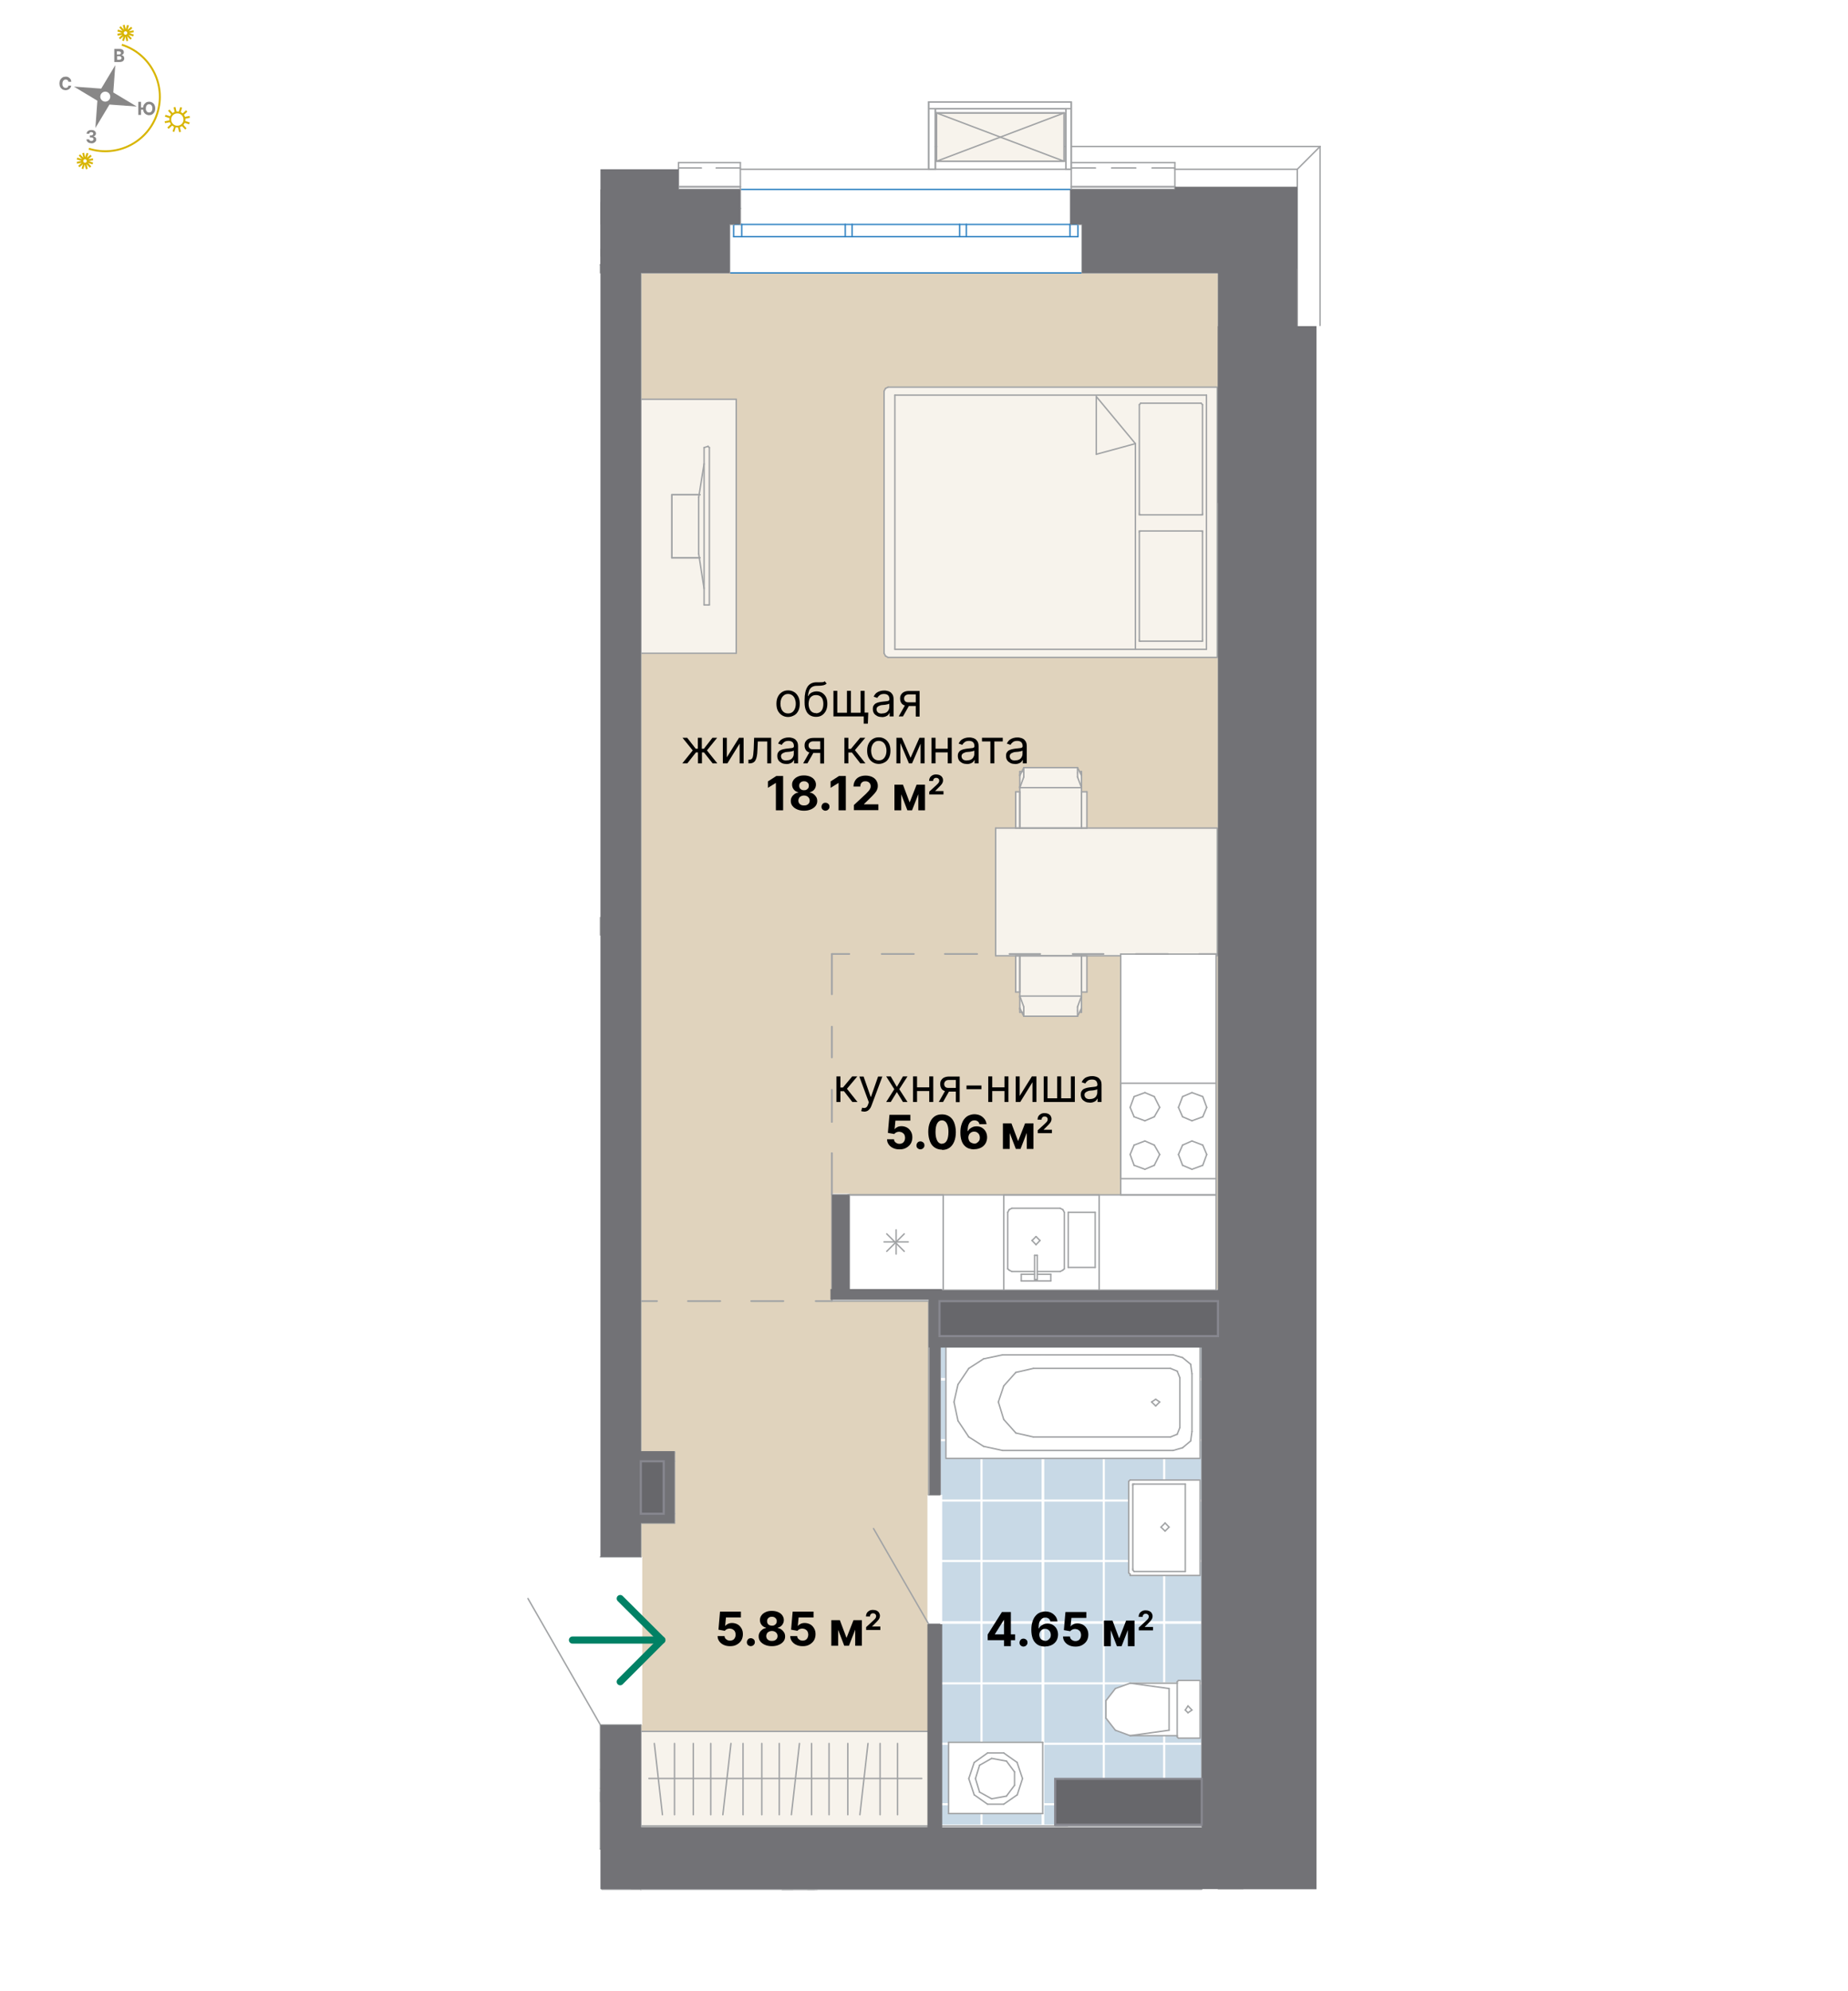 <?xml version="1.0" encoding="UTF-8"?><svg xmlns="http://www.w3.org/2000/svg" width="1300" height="1400" xmlns:xlink="http://www.w3.org/1999/xlink" viewBox="0 0 1300 1400"><defs><style>.ak{stroke:#008165;stroke-width:5px;}.ak,.al,.am,.an,.ao,.ap{fill:none;}.ak,.am,.an{stroke-linecap:round;stroke-linejoin:round;}.aq{fill:#fff;}.ar{fill:#67676b;stroke:#87878f;stroke-width:1.5px;}.ar,.al,.as,.ao{stroke-miterlimit:10;}.at{fill:url(#l);}.al,.as,.ao{stroke:#fff;}.al,.ao{stroke-width:2.7px;}.as{fill:#c8d9e6;}.am{stroke:#3384c3;}.an{stroke:#a1a3a5;}.ao{fill-rule:evenodd;}.au{fill:#d8b500;}.av{fill:#e0d3bd;}.aw{fill:#888787;}.ax{fill:#f7f3ec;}.ay{fill:#727276;}</style><pattern id="l" x="0" y="0" width="342" height="342" patternTransform="translate(-4567.8 3021.3) scale(.5)" patternUnits="userSpaceOnUse" viewBox="0 0 342 342"><g><rect class="ap" width="342" height="342"/><rect class="as" x="1.4" y="1.4" width="340.2" height="340.2"/><rect class="al" x="1.4" y="1.4" width="85" height="85"/><rect class="al" x="86.4" y="1.4" width="85" height="85"/><rect class="al" x="171.4" y="1.4" width="85" height="85"/><polyline class="ao" points="341.5 86.4 256.5 86.4 256.5 1.4 341.5 1.4"/><rect class="al" x="1.4" y="86.4" width="85" height="85"/><rect class="al" x="86.4" y="86.4" width="85" height="85"/><rect class="al" x="171.4" y="86.4" width="85" height="85"/><polyline class="ao" points="341.5 171.4 256.5 171.4 256.5 86.4 341.5 86.4"/><rect class="al" x="1.4" y="171.4" width="85" height="85"/><rect class="al" x="86.4" y="171.4" width="85" height="85"/><rect class="al" x="171.4" y="171.4" width="85" height="85"/><polyline class="ao" points="341.5 256.5 256.5 256.5 256.5 171.4 341.5 171.4"/><polyline class="ao" points="1.4 341.5 1.4 256.5 86.4 256.5 86.4 341.5"/><polyline class="ao" points="86.4 341.5 86.4 256.5 171.4 256.5 171.4 341.5"/><polyline class="ao" points="171.4 341.5 171.4 256.5 256.5 256.5 256.5 341.5"/><polyline class="ao" points="256.5 341.5 256.5 256.5 341.5 256.5"/></g></pattern></defs><g id="a"><g><g><path class="au" d="M111.3,79.8c-6.5,20.5-28.5,31.9-49,25.4l.4-1.3c19.8,6.3,41-4.7,47.3-24.5,6.3-19.8-4.7-41-24.5-47.3l.4-1.3c20.5,6.5,31.9,28.5,25.4,49"/><path class="aw" d="M77.4,69c-.6,1.8-2.5,2.9-4.4,2.3-1.8-.6-2.9-2.5-2.3-4.4,.6-1.8,2.5-2.9,4.4-2.3,1.8,.6,2.9,2.5,2.3,4.4m-6.2-6.7l-19.2-1.4,16.5,9.9-1.4,19.2,9.9-16.5,19.2,1.4-16.5-9.9,1.4-19.2-9.9,16.5Z"/><path class="au" d="M120.6,82.7c-.7,2.3,.5,4.7,2.8,5.5,2.3,.7,4.7-.5,5.5-2.8,.7-2.3-.5-4.7-2.8-5.5-2.3-.7-4.7,.5-5.5,2.8m9.6,3c-.9,3-4.1,4.6-7.1,3.7-3-.9-4.6-4.1-3.7-7.1,.9-3,4.1-4.6,7.1-3.7,3,.9,4.6,4.1,3.7,7.1Z"/><polyline class="au" points="120.1 81.9 119.7 83.2 116 82 116.4 80.7 120.1 81.9"/><polyline class="au" points="120 85.8 116.1 86.6 115.8 85.3 119.7 84.5 120 85.8"/><polyline class="au" points="121.5 87.9 118.6 90.6 117.7 89.6 120.6 86.9 121.5 87.9"/><polyline class="au" points="123.8 89 122.6 92.8 121.4 92.4 122.6 88.6 123.8 89"/><polyline class="au" points="127.3 92.7 126 92.9 125.1 89.1 126.4 88.8 127.3 92.7"/><polyline class="au" points="131.2 90.2 130.3 91.1 127.6 88.2 128.6 87.3 131.2 90.2"/><polyline class="au" points="133.5 86.1 133 87.4 129.3 86.2 129.7 84.9 133.5 86.1"/><polyline class="au" points="133.6 82.8 129.8 83.6 129.5 82.3 133.3 81.5 133.6 82.8"/><polyline class="au" points="131.8 78.5 128.9 81.2 128 80.2 130.9 77.5 131.8 78.5"/><polyline class="au" points="128.1 75.7 126.9 79.5 125.6 79.1 126.8 75.3 128.1 75.7"/><polyline class="au" points="124.3 79 123 79.3 122.1 75.5 123.4 75.2 124.3 79"/><polyline class="au" points="121.8 79.9 120.8 80.8 118.2 77.9 119.2 77 121.8 79.9"/><path class="au" d="M58.6,112.8c-.2,.7,.2,1.4,.8,1.6,.7,.2,1.4-.2,1.6-.8,.2-.7-.2-1.4-.8-1.6-.7-.2-1.4,.2-1.6,.8m3.7,1.2c-.4,1.4-1.9,2.1-3.3,1.7-1.4-.4-2.1-1.9-1.7-3.3,.4-1.4,1.9-2.1,3.3-1.7,1.4,.4,2.1,1.9,1.7,3.3Z"/><polyline class="au" points="58.1 112 57.7 113.2 54 112.1 54.4 110.8 58.1 112"/><polyline class="au" points="58 114.3 54.2 115.1 54 113.8 57.7 113 58 114.3"/><polyline class="au" points="58.8 115 55.9 117.6 55 116.6 57.9 114 58.8 115"/><polyline class="au" points="59.8 115.2 58.6 118.9 57.4 118.5 58.5 114.8 59.8 115.2"/><polyline class="au" points="61.7 118.7 60.4 119 59.5 115.2 60.8 114.9 61.7 118.7"/><polyline class="au" points="64.2 117 63.2 117.9 60.6 115.1 61.6 114.2 64.2 117"/><polyline class="au" points="65.1 115.6 61.4 114.4 61.8 113.1 65.5 114.3 65.1 115.6"/><polyline class="au" points="65.6 112.6 61.8 113.4 61.5 112.1 65.3 111.3 65.6 112.6"/><polyline class="au" points="64.5 109.8 61.6 112.4 60.7 111.4 63.6 108.8 64.5 109.8"/><polyline class="au" points="62.2 107.9 61 111.6 59.7 111.2 60.9 107.5 62.2 107.9"/><polyline class="au" points="60 111.2 58.7 111.5 57.9 107.7 59.2 107.4 60 111.2"/><polyline class="au" points="59 111.3 58 112.2 55.4 109.4 56.3 108.5 59 111.3"/><path class="au" d="M87.1,22.8c-.2,.7,.2,1.4,.8,1.6,.7,.2,1.4-.2,1.6-.8,.2-.7-.2-1.4-.8-1.6-.7-.2-1.4,.2-1.6,.8m3.7,1.2c-.4,1.4-1.9,2.1-3.3,1.7-1.4-.4-2.1-1.9-1.7-3.3,.4-1.4,1.9-2.1,3.3-1.7,1.4,.4,2.1,1.9,1.7,3.3Z"/><polyline class="au" points="86.7 22 86.3 23.2 82.6 22.1 83 20.8 86.7 22"/><polyline class="au" points="86.6 24.3 82.8 25.1 82.5 23.8 86.3 22.9 86.6 24.3"/><polyline class="au" points="87.4 25 84.5 27.6 83.6 26.6 86.5 24 87.4 25"/><polyline class="au" points="88.4 25.2 87.2 28.9 85.9 28.5 87.1 24.8 88.4 25.2"/><polyline class="au" points="90.2 28.7 88.9 29 88.1 25.2 89.4 24.9 90.2 28.7"/><polyline class="au" points="92.7 27 91.8 27.9 89.1 25.1 90.1 24.2 92.7 27"/><polyline class="au" points="93.7 25.6 90 24.4 90.4 23.1 94.1 24.3 93.7 25.6"/><polyline class="au" points="94.1 22.6 90.4 23.4 90.1 22.1 93.9 21.3 94.1 22.6"/><polyline class="au" points="93.1 19.8 90.2 22.4 89.3 21.4 92.2 18.8 93.1 19.8"/><polyline class="au" points="90.7 17.9 89.6 21.5 88.3 21.1 89.4 17.5 90.7 17.9"/><polyline class="au" points="88.6 21.2 87.3 21.4 86.4 17.7 87.7 17.4 88.6 21.2"/><polyline class="au" points="87.5 21.3 86.5 22.2 83.9 19.3 84.9 18.4 87.5 21.3"/></g><path class="aw" d="M64.3,100.7c-.7,0-1.3-.1-1.8-.3-.5-.2-.9-.6-1.2-1-.3-.4-.5-.9-.5-1.4h2c0,.2,0,.4,.2,.6,.1,.2,.3,.3,.5,.4,.2,0,.5,.1,.8,.1s.6,0,.8-.2c.2-.1,.4-.2,.5-.4,.1-.2,.2-.4,.2-.6s0-.5-.2-.7c-.1-.2-.3-.3-.6-.4-.3-.1-.6-.2-.9-.2h-.9v-1.4h.9c.3,0,.6,0,.8-.2,.2-.1,.4-.2,.5-.4,.1-.2,.2-.4,.2-.6s0-.4-.2-.6c-.1-.2-.3-.3-.5-.4-.2,0-.4-.1-.7-.1s-.5,0-.7,.1c-.2,0-.4,.2-.5,.4-.1,.2-.2,.4-.2,.6h-1.9c0-.5,.2-1,.5-1.4,.3-.4,.7-.7,1.2-.9,.5-.2,1.1-.3,1.7-.3s1.2,.1,1.7,.3c.5,.2,.8,.5,1.1,.9,.3,.4,.4,.8,.4,1.3,0,.5-.2,.9-.5,1.3-.3,.3-.7,.6-1.3,.7h0c.7,.2,1.2,.4,1.5,.8,.4,.4,.5,.9,.5,1.4,0,.5-.1,1-.5,1.4-.3,.4-.7,.7-1.3,1-.5,.2-1.1,.3-1.8,.3Z"/><path class="aw" d="M50.1,57.5h-2c0-.3-.1-.5-.2-.7-.1-.2-.3-.4-.4-.5-.2-.1-.4-.2-.6-.3-.2,0-.5-.1-.7-.1-.5,0-.9,.1-1.2,.4-.4,.2-.6,.6-.8,1-.2,.4-.3,1-.3,1.6s0,1.2,.3,1.6c.2,.4,.5,.8,.8,1,.4,.2,.8,.3,1.2,.3s.5,0,.7-.1c.2,0,.4-.2,.6-.3,.2-.1,.3-.3,.4-.5,.1-.2,.2-.4,.2-.7h2c0,.4-.2,.8-.4,1.2-.2,.4-.5,.7-.8,1-.3,.3-.7,.5-1.2,.7-.5,.2-1,.3-1.6,.3s-1.5-.2-2.2-.6c-.6-.4-1.2-.9-1.5-1.6-.4-.7-.6-1.6-.6-2.5s.2-1.9,.6-2.6c.4-.7,.9-1.2,1.5-1.6,.6-.4,1.4-.6,2.2-.6s1,0,1.5,.2c.5,.1,.9,.4,1.2,.7,.4,.3,.6,.6,.9,1,.2,.4,.4,.9,.4,1.4Z"/><path class="aw" d="M80.4,43.6v-9.2h3.7c.7,0,1.2,.1,1.7,.3,.5,.2,.8,.5,1,.8s.3,.8,.3,1.2,0,.7-.2,.9c-.1,.3-.3,.5-.6,.7-.2,.2-.5,.3-.9,.4h0c.3,.1,.7,.2,1,.4,.3,.2,.6,.4,.7,.8,.2,.3,.3,.7,.3,1.2s-.1,.9-.4,1.3c-.2,.4-.6,.7-1.1,.9-.5,.2-1,.3-1.7,.3h-3.9Zm1.9-5.3h1.4c.3,0,.5,0,.7-.1,.2,0,.4-.2,.5-.4,.1-.2,.2-.4,.2-.6s-.1-.6-.4-.8c-.2-.2-.6-.3-1-.3h-1.5v2.3Zm0,3.7h1.6c.5,0,.9-.1,1.2-.3,.2-.2,.4-.5,.4-.8s0-.5-.2-.7c-.1-.2-.3-.3-.5-.5-.2-.1-.5-.2-.8-.2h-1.6v2.4Z"/><path class="aw" d="M99.2,71.6v9.2h-1.9v-9.2h1.9Zm2,4v1.5h-2.9v-1.5h2.9Zm8,.6c0,1-.2,1.9-.6,2.6-.4,.7-.9,1.2-1.5,1.6-.6,.4-1.4,.6-2.2,.6s-1.5-.2-2.2-.6c-.6-.4-1.2-.9-1.5-1.6-.4-.7-.6-1.6-.6-2.5s.2-1.9,.6-2.6c.4-.7,.9-1.2,1.5-1.6,.6-.4,1.4-.6,2.2-.6s1.5,.2,2.2,.6c.6,.4,1.2,.9,1.5,1.6,.4,.7,.6,1.6,.6,2.6Zm-2,0c0-.6,0-1.2-.3-1.6-.2-.4-.5-.8-.8-1-.3-.2-.8-.3-1.2-.3s-.9,.1-1.2,.3c-.3,.2-.6,.6-.8,1-.2,.4-.3,1-.3,1.6s0,1.2,.3,1.6c.2,.4,.5,.8,.8,1,.3,.2,.8,.3,1.2,.3s.9-.1,1.2-.3c.3-.2,.6-.6,.8-1,.2-.4,.3-1,.3-1.6Z"/></g></g><g id="j"><rect class="aq" x="448.9" y="1283.8" width="407.8" height="33.1"/><rect class="aq" x="585.2" y="840" width="12.3" height="67.2"/><path class="aq" d="M660.9,1051v-136.2h-7.6v136.2h7.6Zm-7.6,232.8h7.6v-141.9h-7.6v141.9Z"/><rect class="aq" x="660.9" y="939.4" width="195.9" height="7.6"/><rect class="aq" x="845.4" y="947" width="11.4" height="336.8"/><rect class="aq" x="450.8" y="1316.9" width="394.6" height="11.4"/><rect class="aq" x="585.2" y="907.2" width="271.6" height="7.6"/><rect class="aq" x="817" y="1250.7" width="28.4" height="1.9"/><rect class="aq" x="817" y="1252.6" width="28.4" height="5.7"/><rect class="aq" x="652.4" y="1051" width="10.4" height="90.8"/><rect class="aq" x="790.5" y="919.5" width="14.2" height="15.1"/><rect class="aq" x="757.4" y="919.5" width="29.3" height="15.1"/><rect class="aq" x="739.4" y="919.5" width="14.2" height="15.1"/><path class="aq" d="M786.7,934.7h3.8v-15.1h-3.8v15.1Zm-33.1,0h3.8v-15.1h-3.8v15.1Zm-18.9-15.1v15.1h4.7v-15.1h-4.7Zm0,19.9h73.8v-4.7h-3.8v-15.1h3.8v-4.7h-73.8v4.7h73.8v15.1h-73.8v4.7Z"/><rect class="aq" x="798.1" y="1255.4" width="14.2" height="16.1"/><rect class="aq" x="765" y="1255.4" width="29.3" height="16.1"/><rect class="aq" x="747" y="1255.4" width="14.2" height="16.1"/><path class="aq" d="M794.3,1271.5h3.8v-16.1h-3.8v16.1Zm-33.1,0h3.8v-16.1h-3.8v16.1Zm-18-16.1v16.1h3.8v-16.1h-3.8Zm0,19.9h73.8v-3.8h-4.7v-16.1h4.7v-4.7h-73.8v4.7h73.8v16.1h-73.8v3.8Z"/><rect class="aq" x="422.4" y="1094.6" width="29.3" height="118.3"/><rect class="aq" x="450.8" y="1069" width="23.7" height="1.9"/><rect class="aq" x="450.8" y="1064.3" width="21.8" height="4.7"/><rect class="aq" x="472.6" y="1021.7" width="1.9" height="47.3"/><rect class="aq" x="466.9" y="1027.4" width="5.7" height="36.9"/><rect class="aq" x="450.8" y="1020.8" width="23.7" height=".9"/><rect class="aq" x="450.8" y="1021.7" width="21.8" height="5.7"/><rect class="aq" x="521.8" y="157.8" width="72.9" height="8.5"/><rect class="aq" x="679.8" y="157.8" width="72.9" height="8.5"/><rect class="aq" x="599.4" y="157.8" width="75.7" height="8.5"/><path class="aq" d="M752.7,166.4h5.7v-8.5h-5.7v8.5Zm-77.6,0h4.7v-8.5h-4.7v8.5Zm-80.4,0h4.7v-8.5h-4.7v8.5Zm-78.5,0h5.7v-8.5h-5.7v8.5Z"/><path class="aq" d="M753.6,157.8h7.6v-11.4h-7.6v11.4Zm-240.3,0h7.6v-11.4h-7.6v11.4Z"/><path class="aq" d="M513.3,157.8v8.5h2.8v-8.5h-2.8Zm240.3-24.6h-232.8v24.6h232.8v-24.6Zm-240.3,58.7h247.9v-25.5h-2.8v-8.5h2.8v8.5h-247.9v25.5Z"/><path class="aq" d="M912.6,133.2v-14.2h-86.1v14.2h86.1Zm-86.1,13.2h71.9v-13.2h-71.9v13.2Z"/><rect class="aq" x="898.4" y="133.2" width="14.2" height="102.2"/><rect class="aq" x="659" y="77.4" width="89.9" height="34.1"/><rect class="aq" x="520.8" y="119" width="232.8" height="14.2"/><path class="aq" d="M831.2,1267.7h5.7v-.9h-5.7v.9Zm-.9-.9h7.6v-.9h-7.6v.9Zm-.9-.9h9.5v-.9h-9.5v.9Zm10.4-.9v-2.8h-12.3v-.9h12.3v-2.8h-11.4v2.8h11.4v.9h-11.4v2.8h11.4Zm-7.6,3.8h2.8v-.9h-2.8v.9Z"/><rect class="aq" x="743.2" y="1275.3" width="7.6" height="8.5"/><rect class="aq" x="661.8" y="1282.8" width="80.4" height=".9"/><rect class="aq" x="904" y="285.6" width="16.1" height="17"/><path class="aq" d="M753.6,146.5h72.9v-13.2h-72.9v13.2Zm-276.3,0h43.5v-13.2h-43.5v13.2Z"/><rect class="aq" x="881.3" y="146.5" width="17" height="39.7"/><rect class="aq" x="898.4" y="235.4" width="5.7" height="67.2"/><path class="aq" d="M912.6,229.7v.9h4.7v-.9h-4.7Zm0-.9v.9h5.7v-.9h-5.7Zm0-.9v.9h6.6v-.9h-6.6Zm0-.9v.9h7.6v-.9h-7.6Zm0-.9v.9h8.5v-.9h-8.5Zm0-.9v.9h9.5v-.9h-9.5Zm0-.9v.9h10.4v-.9h-10.4Zm0-.9v.9h11.4v-.9h-11.4Zm0-.9v.9h12.3v-.9h-12.3Zm0-.9v.9h13.2v-.9h-13.2Zm0-.9v.9h14.2v-.9h-14.2Zm0-.9v.9h15.1v-.9h-15.1Zm16.1,0V118.1h-15.1v-.9h15.1v-.9h-13.2v-.9h13.2v-.9h-11.4v-.9h11.4v-.9h-9.5v-.9h9.5v-.9h-7.6v-.9h7.6v-.9h-5.7v-.9h5.7v-.9h-3.8v-.9h3.8v-.9h-1.9v-.9h1.9v-.9h-.9v.9h.9v.9h-2.8v.9h2.8v.9h-4.7v.9h4.7v.9h-6.6v.9h6.6v.9h-8.5v.9h8.5v.9h-10.4v.9h10.4v.9h-12.3v.9h12.3v.9h-14.2v.9h14.2v.9h-16.1v101.2h16.1Zm-16.1,12.3h3.8v-.9h-3.8v.9Z"/><rect class="aq" x="477.3" y="114.3" width="43.5" height="17"/><rect class="aq" x="477.3" y="131.3" width="43.5" height="1.9"/><rect class="aq" x="753.6" y="114.3" width="72.9" height="17"/><rect class="aq" x="753.6" y="131.3" width="72.9" height="1.9"/></g><g id="k"><g><polygon class="av" points="450.8 191.9 450.8 670.7 450.8 913.8 450.8 914.8 450.8 1020.8 474.5 1020.8 474.5 1051 474.5 1070.9 450.8 1070.9 450.8 1094.6 451.8 1094.6 451.8 1141.9 451.8 1212.8 450.8 1212.8 450.8 1282.8 653.3 1282.8 653.3 1212.8 653.3 1141.9 652.4 1141.9 652.4 1094.6 652.4 1070.9 652.4 1051 653.3 1051 653.3 1020.8 653.3 914.8 584.2 914.8 584.2 913.8 585.2 913.8 585.2 839.1 597.5 839.1 597.5 906.3 856.7 906.3 856.7 839.1 856.7 670.7 856.7 191.9 450.8 191.9"/><polygon class="at" points="661.8 1051 662.8 1051 662.8 1141.9 661.8 1141.9 661.8 1250.7 661.8 1282.8 742.3 1282.8 742.3 1250.7 845.4 1250.7 845.4 1141.9 845.4 1051 845.4 947 661.8 947 661.8 1051"/></g></g><g id="r"><g><polygon class="ax" points="856.3 582.2 856.3 672 764.6 672 760.8 672 717.4 672 714.5 672 700.4 672 700.4 582.2 714.5 582.2 717.4 582.2 760.8 582.2 764.6 582.2 856.3 582.2"/><path class="ax" d="M856.3,272.2v190h-231.6l-1.9-.9h0s-1-1.9-1-1.9v-184.3l1-1.9,1.9-1h231.6Zm-7.6,184.3v-178.6h0s-77.5,0-77.5,0h-141.8v178.6h219.3Z"/><path class="ax" d="M845.9,450.8v-77.5h-44.4v77.5h44.4Zm0-88.8v-77.5l-.9-1h-42.5l-1,1v77.5h44.4Zm2.8-84.1v178.6h-50.1v-144.6l-27.4-33.1v-1h77.5Z"/><polygon class="ax" points="845.9 449.9 845.9 450.8 845 450.8 802.4 450.8 801.5 450.8 801.5 449.9 801.5 374.2 801.5 373.3 802.4 373.3 845 373.3 845.9 373.3 845.9 374.2 845.9 449.9"/><polygon class="ax" points="845.9 361 845.9 362 845 362 802.4 362 801.5 362 801.5 361 801.5 284.5 802.4 283.5 845 283.5 845.9 284.5 845.9 361"/><polygon class="ax" points="798.7 311.9 798.7 456.5 629.5 456.5 629.5 277.8 771.2 277.8 771.2 278.8 771.2 319.4 798.6 311.9 798.7 311.9"/><polygon class="ax" points="771.2 278.8 798.7 311.9 798.6 311.9 771.2 319.4 771.2 278.8"/><rect class="ax" x="760.8" y="672" width="3.8" height="25.5"/><rect class="ax" x="760.8" y="556.7" width="3.8" height="25.5"/><polygon class="ax" points="760.8 700.3 760.8 701.3 760.8 708.8 758 714.5 758 710.7 758 707.9 760.8 700.3"/><polygon class="ax" points="760.8 697.5 760.8 700.3 717.4 700.3 717.4 697.5 717.4 672 760.8 672 760.8 697.5"/><polygon class="ax" points="760.8 552.9 760.8 553.8 758 546.3 758 543.4 758 539.7 760.8 545.3 760.8 545.3 760.8 552.9"/><polygon class="ax" points="760.8 556.7 760.8 582.2 717.4 582.2 717.4 556.7 717.4 553.8 760.8 553.8 760.8 556.7"/><polygon class="ax" points="758 546.3 760.8 553.8 717.4 553.8 720.2 546.3 720.2 543.4 720.2 539.7 758 539.7 758 543.4 758 546.3"/><polygon class="ax" points="760.8 700.3 758 707.9 758 710.7 758 714.5 720.2 714.5 720.2 710.7 720.2 707.9 717.4 700.3 760.8 700.3"/><polygon class="ax" points="748.6 79.4 748.6 113.4 703.7 96.4 748.6 79.4"/><polygon class="ax" points="748.6 79.4 703.7 96.4 658.8 79.4 748.6 79.4"/><polygon class="ax" points="748.6 113.4 658.8 113.4 703.7 96.4 748.6 113.4"/><polygon class="ax" points="718.8 711.7 717.4 708.8 717.4 701.3 717.4 700.3 720.2 707.9 720.2 710.7 720.2 714.5 718.8 711.7"/><polygon class="ax" points="718.8 542.5 720.2 539.7 720.2 543.4 720.2 546.3 717.4 553.8 717.4 552.9 717.4 545.3 717.4 545.3 718.8 542.5"/><polygon class="ax" points="718.8 542.5 717.4 545.3 717.4 544.4 717.4 542.5 718.8 542.5"/><polygon class="ax" points="717.4 708.8 718.8 711.7 717.4 711.7 717.4 709.8 717.4 708.8"/><rect class="ax" x="714.5" y="672" width="2.8" height="25.5"/><rect class="ax" x="714.5" y="556.7" width="2.8" height="25.5"/><polygon class="ax" points="703.7 96.4 658.8 113.4 658.8 113.4 658.8 79.4 703.7 96.4"/><rect class="ax" x="450.8" y="1217.3" width="202.3" height="67.8"/><path class="ax" d="M517.9,459.3h0s-67.1,0-67.1,0v-178.6h67.1v178.6Zm-18.9-34v-110.6l-1-1-2.8,1v11.3l-3.5,21.7h-19.2v44.4h19.4l3.3,21.7v11.3h3.8Z"/><polygon class="ax" points="499 314.7 499 425.3 498.1 425.3 498.1 425.3 495.3 425.3 495.3 413.9 495.3 326 495.3 314.7 498.1 313.8 499 314.7"/><polygon class="ax" points="491.9 392.2 491.5 389.4 491.5 349.7 491.8 347.8 495.3 326 495.3 413.9 491.9 392.2"/><polygon class="ax" points="491.5 389.4 491.9 392.2 472.6 392.2 472.6 347.8 491.8 347.8 491.5 349.7 491.5 389.4"/></g><g><rect class="an" x="450.8" y="1217.3" width="202.3" height="67.8"/><line class="an" x1="631.4" y1="1225.8" x2="631.4" y2="1275.9"/><line class="an" x1="619.1" y1="1225.8" x2="619.1" y2="1275.9"/><line class="an" x1="610.6" y1="1225.8" x2="604.9" y2="1275.9"/><line class="an" x1="596.4" y1="1225.8" x2="596.4" y2="1275.9"/><line class="an" x1="583.2" y1="1225.8" x2="583.2" y2="1275.9"/><line class="an" x1="570.9" y1="1225.8" x2="570.9" y2="1275.9"/><line class="an" x1="562.4" y1="1225.8" x2="556.7" y2="1275.9"/><line class="an" x1="548.2" y1="1225.8" x2="548.2" y2="1275.9"/><line class="an" x1="535.9" y1="1225.8" x2="535.9" y2="1275.9"/><line class="an" x1="522.7" y1="1225.8" x2="522.7" y2="1275.9"/><line class="an" x1="514.2" y1="1225.8" x2="508.5" y2="1275.9"/><line class="an" x1="500" y1="1225.8" x2="500" y2="1275.9"/><line class="an" x1="487.7" y1="1225.8" x2="487.7" y2="1275.9"/><line class="an" x1="474.5" y1="1225.8" x2="474.5" y2="1275.9"/><line class="an" x1="466" y1="1275.9" x2="460.3" y2="1225.8"/><line class="an" x1="456.5" y1="1250.4" x2="648.4" y2="1250.4"/><line class="an" x1="764.6" y1="672" x2="714.5" y2="672"/><line class="an" x1="717.4" y1="708.8" x2="717.4" y2="709.8"/><line class="an" x1="720.2" y1="714.5" x2="717.4" y2="708.8"/><line class="an" x1="717.4" y1="700.3" x2="717.4" y2="701.3"/><line class="an" x1="720.2" y1="707.9" x2="717.4" y2="700.3"/><line class="an" x1="720.2" y1="714.5" x2="720.2" y2="710.7"/><line class="an" x1="720.2" y1="710.7" x2="720.2" y2="707.9"/><line class="an" x1="760.8" y1="708.8" x2="760.8" y2="709.8"/><line class="an" x1="758" y1="714.5" x2="760.8" y2="708.8"/><line class="an" x1="760.8" y1="700.3" x2="760.8" y2="701.3"/><line class="an" x1="758" y1="707.9" x2="760.8" y2="700.3"/><line class="an" x1="758" y1="714.5" x2="758" y2="710.7"/><line class="an" x1="758" y1="710.7" x2="758" y2="707.9"/><line class="an" x1="717.4" y1="700.3" x2="760.8" y2="700.3"/><line class="an" x1="758" y1="714.5" x2="720.2" y2="714.5"/><line class="an" x1="719.3" y1="711.7" x2="717.4" y2="711.7"/><line class="an" x1="760.8" y1="711.7" x2="759.9" y2="711.7"/><line class="an" x1="717.4" y1="711.7" x2="717.4" y2="672"/><line class="an" x1="760.8" y1="672" x2="760.8" y2="711.7"/><line class="an" x1="714.5" y1="697.5" x2="717.4" y2="697.5"/><line class="an" x1="714.5" y1="697.5" x2="714.5" y2="672"/><line class="an" x1="717.4" y1="697.5" x2="717.4" y2="672"/><line class="an" x1="764.6" y1="672" x2="764.6" y2="697.5"/><line class="an" x1="760.8" y1="697.5" x2="764.6" y2="697.5"/><line class="an" x1="760.8" y1="672" x2="760.8" y2="697.5"/><line class="an" x1="714.5" y1="582.2" x2="764.6" y2="582.2"/><line class="an" x1="760.8" y1="545.3" x2="760.8" y2="544.4"/><line class="an" x1="758" y1="539.7" x2="760.8" y2="545.3"/><line class="an" x1="760.8" y1="553.8" x2="760.8" y2="552.9"/><line class="an" x1="758" y1="546.3" x2="760.8" y2="553.8"/><line class="an" x1="758" y1="539.7" x2="758" y2="543.4"/><line class="an" x1="758" y1="543.4" x2="758" y2="546.3"/><line class="an" x1="717.4" y1="545.3" x2="717.4" y2="544.4"/><line class="an" x1="720.2" y1="539.7" x2="717.4" y2="545.3"/><line class="an" x1="717.4" y1="553.8" x2="717.4" y2="552.9"/><line class="an" x1="720.2" y1="546.3" x2="717.4" y2="553.8"/><line class="an" x1="720.2" y1="539.7" x2="720.2" y2="543.4"/><line class="an" x1="720.2" y1="543.4" x2="720.2" y2="546.3"/><line class="an" x1="760.8" y1="553.8" x2="717.4" y2="553.8"/><line class="an" x1="720.2" y1="539.7" x2="758" y2="539.7"/><line class="an" x1="759.9" y1="542.5" x2="760.8" y2="542.5"/><line class="an" x1="717.4" y1="542.5" x2="719.3" y2="542.5"/><line class="an" x1="760.8" y1="542.5" x2="760.8" y2="582.2"/><line class="an" x1="717.4" y1="582.2" x2="717.4" y2="542.5"/><line class="an" x1="764.6" y1="556.7" x2="760.8" y2="556.7"/><line class="an" x1="764.6" y1="556.7" x2="764.6" y2="582.2"/><line class="an" x1="760.8" y1="556.7" x2="760.8" y2="582.2"/><line class="an" x1="714.5" y1="582.2" x2="714.5" y2="556.7"/><line class="an" x1="717.4" y1="556.7" x2="714.5" y2="556.7"/><line class="an" x1="717.4" y1="582.2" x2="717.4" y2="556.7"/><line class="an" x1="700.4" y1="672" x2="700.4" y2="582.2"/><polyline class="an" points="700.4 582.2 856.3 582.2 856.3 672 700.4 672"/><polyline class="an" points="517.9 280.7 450.8 280.7 450.8 459.3 517.9 459.3"/><line class="an" x1="517.9" y1="280.7" x2="517.9" y2="459.3"/><line class="an" x1="802.4" y1="362" x2="801.5" y2="362"/><line class="an" x1="801.5" y1="362" x2="801.5" y2="361"/><line class="an" x1="845" y1="362" x2="845.9" y2="362"/><line class="an" x1="845.9" y1="362" x2="845.9" y2="361"/><line class="an" x1="802.4" y1="283.5" x2="801.5" y2="284.5"/><line class="an" x1="845.9" y1="284.5" x2="845" y2="283.5"/><line class="an" x1="801.5" y1="449.9" x2="801.5" y2="450.8"/><line class="an" x1="801.5" y1="450.8" x2="802.4" y2="450.8"/><line class="an" x1="802.4" y1="373.3" x2="801.5" y2="373.3"/><line class="an" x1="801.5" y1="373.3" x2="801.5" y2="374.3"/><line class="an" x1="845.9" y1="374.2" x2="845.9" y2="373.3"/><line class="an" x1="845.9" y1="373.3" x2="845" y2="373.3"/><line class="an" x1="845" y1="450.8" x2="845.9" y2="450.8"/><line class="an" x1="845.9" y1="450.8" x2="845.9" y2="449.9"/><line class="an" x1="845" y1="283.5" x2="802.4" y2="283.5"/><line class="an" x1="801.5" y1="284.5" x2="801.5" y2="361"/><line class="an" x1="845" y1="362" x2="802.4" y2="362"/><line class="an" x1="845.9" y1="361" x2="845.9" y2="284.5"/><line class="an" x1="845" y1="373.3" x2="802.4" y2="373.3"/><line class="an" x1="801.5" y1="374.2" x2="801.5" y2="449.9"/><line class="an" x1="802.4" y1="450.8" x2="845" y2="450.8"/><line class="an" x1="845.9" y1="449.9" x2="845.9" y2="374.2"/><line class="an" x1="771.2" y1="319.4" x2="771.2" y2="278.8"/><line class="an" x1="621.9" y1="459.3" x2="622.9" y2="461.2"/><line class="an" x1="622.9" y1="461.2" x2="624.7" y2="462.2"/><line class="an" x1="624.7" y1="272.2" x2="622.9" y2="273.1"/><line class="an" x1="622.9" y1="273.1" x2="621.9" y2="275"/><line class="an" x1="771.2" y1="319.4" x2="798.7" y2="311.9"/><line class="an" x1="798.7" y1="311.9" x2="771.2" y2="278.8"/><line class="an" x1="798.7" y1="456.5" x2="798.7" y2="311.9"/><line class="an" x1="629.5" y1="277.8" x2="629.5" y2="456.5"/><polyline class="an" points="624.7 272.2 856.3 272.2 856.3 462.2 624.7 462.2"/><line class="an" x1="621.9" y1="459.3" x2="621.9" y2="275"/><line class="an" x1="848.7" y1="277.8" x2="629.5" y2="277.8"/><line class="an" x1="848.7" y1="456.5" x2="848.7" y2="277.8"/><line class="an" x1="629.5" y1="456.5" x2="848.7" y2="456.5"/><line class="an" x1="472.6" y1="347.8" x2="492.4" y2="347.8"/><line class="an" x1="472.6" y1="392.2" x2="472.6" y2="347.8"/><line class="an" x1="472.6" y1="392.2" x2="492.4" y2="392.2"/><line class="an" x1="472.6" y1="347.8" x2="492.4" y2="347.8"/><line class="an" x1="472.6" y1="392.2" x2="472.6" y2="347.8"/><line class="an" x1="472.6" y1="392.2" x2="492.4" y2="392.2"/><line class="an" x1="491.5" y1="389.4" x2="495.3" y2="413.9"/><line class="an" x1="491.5" y1="349.7" x2="495.3" y2="326"/><line class="an" x1="495.3" y1="425.3" x2="498.1" y2="425.3"/><line class="an" x1="498.1" y1="425.3" x2="499" y2="425.3"/><line class="an" x1="495.3" y1="314.7" x2="495.3" y2="425.3"/><line class="an" x1="498.1" y1="313.8" x2="495.3" y2="314.7"/><line class="an" x1="499" y1="314.7" x2="498.1" y2="313.8"/><line class="an" x1="499" y1="425.3" x2="499" y2="314.7"/><line class="an" x1="491.5" y1="349.7" x2="491.5" y2="389.4"/><line class="an" x1="748.6" y1="79.4" x2="658.8" y2="79.4"/><line class="an" x1="658.8" y1="79.4" x2="658.8" y2="113.4"/><line class="an" x1="658.8" y1="113.4" x2="748.6" y2="113.4"/><line class="an" x1="748.6" y1="113.4" x2="748.6" y2="79.4"/><line class="an" x1="748.6" y1="113.4" x2="658.8" y2="113.4"/><line class="an" x1="658.8" y1="113.4" x2="748.6" y2="79.4"/><line class="an" x1="748.6" y1="113.4" x2="658.8" y2="79.4"/><line class="an" x1="748.6" y1="79.4" x2="658.8" y2="79.4"/><line class="an" x1="658.8" y1="113.4" x2="658.8" y2="79.4"/><line class="an" x1="748.6" y1="113.4" x2="748.6" y2="79.4"/></g></g><g id="y"><g><polygon class="aq" points="855.5 840.1 855.5 907.2 773.2 907.2 773.2 840.1 788.4 840.1 855.5 840.1"/><rect class="aq" x="788.4" y="828.7" width="67.1" height="11.3"/><path class="aq" d="M797.8,805.1l-2.8,6.6,2.8,7.6,7.6,2.8,6.6-2.8,3.8-7.6-3.8-6.6-6.6-2.8-7.6,2.8Zm34-34l-2.8,7.6,2.8,6.6,6.6,2.8,7.6-2.8,2.8-6.6-2.8-7.6-7.6-2.8-6.6,2.8Zm23.6-9.5v67.1h-67.1v-67.1h67.1Zm-6.6,50.1l-2.8-6.6-7.6-2.8-6.6,2.8-2.8,6.6,2.8,7.6,6.6,2.8,7.6-2.8,2.8-7.6Zm-33.1-33.1l-3.8-7.6-6.6-2.8-7.6,2.8h0s-2.8,7.6-2.8,7.6l2.8,6.6,7.6,2.8,6.6-2.8,3.8-6.6Z"/><polygon class="aq" points="855.5 670.8 855.5 761.6 788.4 761.6 788.4 670.8 788.4 670.8 855.5 670.8"/><polygon class="aq" points="846.1 771 848.9 778.6 846.1 785.2 838.5 788 831.9 785.2 829 778.6 831.9 771 838.5 768.2 846.1 771"/><polygon class="aq" points="846.1 805.1 848.9 811.7 846.1 819.3 838.5 822.1 831.9 819.3 829 811.7 831.9 805.1 838.5 802.2 846.1 805.1"/><path class="aq" d="M844.2,1181.5v40.7h-15.1l-.9-.9v-.9h0v-37.8l.9-.9h15.1Zm-5.7,20.8l-2.8-2.8-1.9,2.8,1.9,1.9h0l2.8-1.9Z"/><path class="aq" d="M837.5,959.2l-5.7-4.7h0l-6.6-1.9h-120.1l-13.2,2.8-10.4,6.6h0s-7.6,11.4-7.6,11.4l-2.8,12.3h0l2.8,13.2,7.6,11.3,10.4,6.6,13.2,2.8h120.1l6.6-1.9,5.7-4.7h0l.9-6.6v-40.7l-.9-6.6Zm6.6-12.3v78.5h-178.8v-78.5h178.8Z"/><path class="aq" d="M838.5,965.8v40.7l-.9,6.6h0l-5.7,4.7-6.6,1.9h-120.1l-13.2-2.8-10.4-6.6-7.6-11.3-2.8-13.2h0l2.8-12.3,7.6-11.3h0s10.4-6.6,10.4-6.6l13.2-2.8h120.1l6.6,1.9h0l5.7,4.7,.9,6.6Zm-8.5,37.8v-35l-1.9-4.7-4.7-1.9h-96.5s-12.3,2.8-12.3,2.8l-8.5,9.5h0l-3.8,11.4h0l3.8,12.3,8.5,9.5,12.3,2.8h96.5l4.7-1.9,1.9-4.7Z"/><polygon class="aq" points="835.7 1199.4 838.5 1202.3 835.7 1204.2 835.7 1204.2 833.8 1202.3 835.7 1199.4"/><path class="aq" d="M815.8,985.7l-2.8-1.9-2.8,1.9,2.8,2.8,2.8-2.8Zm14.2-17v35l-1.9,4.7-4.7,1.9h-96.5l-12.3-2.8-8.5-9.5-3.8-12.3h0l3.8-11.4h0l8.5-9.5,12.3-2.8h0s96.5,0,96.5,0l4.7,1.9,1.9,4.7Z"/><polygon class="aq" points="828.1 1220.2 828.1 1220.3 795 1220.3 795 1220.2 822.4 1216.5 822.4 1187.1 795 1183.4 828.1 1183.4 828.1 1220.2"/><polygon class="aq" points="822.4 1073.7 819.6 1076.5 816.8 1073.7 819.6 1070.8 822.4 1073.7 822.4 1073.7"/><polygon class="aq" points="822.4 1187.1 822.4 1216.5 795 1220.2 784.6 1216.5 784.6 1216.5 778 1208 778 1195.7 784.6 1187.1 795 1183.4 822.4 1187.1"/><polygon class="aq" points="813 983.8 815.8 985.7 813 988.5 810.1 985.7 813 983.8"/><polygon class="aq" points="812 771 815.8 778.6 812 785.2 805.4 788 797.8 785.2 795 778.6 797.8 771 797.8 771 805.4 768.2 812 771"/><polygon class="aq" points="812 805.1 815.8 811.7 812 819.3 805.4 822.1 797.8 819.3 795 811.7 797.8 805.1 805.4 802.2 812 805.1"/><path class="aq" d="M816.8,1073.7l2.8,2.8,2.8-2.8h0l-2.8-2.8-2.8,2.8Zm-19.9-30.3h36.9v61.5h-35.9l-.9-.9v-59.6h0v-.9Z"/><path class="aq" d="M796.9,1103v.9l.9,.9h35.9v-61.5h-36.9v.9h0v58.6Zm47.3-62.4v67.2h-49.2v-.9l-.9-.9v-64.3l.9-.9h49.2Z"/><path class="aq" d="M770.4,891.1v-38.8h-18.9v38.8h18.9Zm2.8-51.1v67.2h-67.1v-67.2h67.1Zm-24.6,52v-39.7l-.9-1.9-1.9-.9h-34l-1.9,.9-1,1.9v39.7l1,.9h0s1.9,.9,1.9,.9h16.1v1.9h-9.5v4.7h20.8v-4.7h-9.5v-1.9h16.1l1.9-.9,.9-.9Z"/><rect class="aq" x="751.5" y="852.4" width="18.9" height="38.8"/><path class="aq" d="M748.7,852.4v39.7l-.9,.9-1.9,.9h-16.1v-11.3h-1.9v11.3h-16.1l-1.9-.9h0s-1-.9-1-.9v-39.7l1-1.9,1.9-.9h34l1.9,.9,.9,1.9Zm-19.9,22.7l2.8-2.8-2.8-2.8-2.8,2.8,2.8,2.8h0Z"/><path class="aq" d="M733.5,1225v50.1h-66.2v-50.1h66.2Zm-14.2,25.5l-3.8-11.4-9.5-6.6h-11.4l-9.5,6.6-3.8,11.4,3.8,11.4,9.5,6.6h11.4l9.5-6.6,3.8-11.4Z"/><polygon class="aq" points="731.6 872.2 728.8 875.1 728.8 875.1 726 872.2 728.8 869.4 731.6 872.2"/><polygon class="aq" points="729.7 895.9 729.7 899.6 727.8 899.6 727.8 895.9 727.8 894 727.8 882.6 729.7 882.6 729.7 894 729.7 895.9"/><polygon class="aq" points="727.8 899.6 729.7 899.6 729.7 895.9 739.2 895.9 739.2 900.6 718.4 900.6 718.4 895.9 727.8 895.9 727.8 899.6"/><path class="aq" d="M715.5,1239.2l3.8,11.4-3.8,11.4-9.5,6.6h-11.4l-9.5-6.6-3.8-11.4,3.8-11.4,9.5-6.6h11.4l9.5,6.6Zm-7.6,23.6l5.7-7.6h0v-9.5l-5.7-7.6-10.4-1.9h0l-8.5,4.7-2.8,9.5,2.8,9.5,8.5,4.7h0s10.4-1.9,10.4-1.9h0Z"/><polygon class="aq" points="713.7 1255.2 708 1262.8 708 1262.8 697.6 1264.7 697.6 1264.7 689.1 1260 686.2 1250.5 689.1 1241.1 697.6 1236.3 697.6 1236.3 708 1238.2 713.7 1245.8 713.7 1255.2 713.7 1255.2"/><rect class="aq" x="663.5" y="840.1" width="42.6" height="67.2"/><path class="aq" d="M630.4,873.2h-.9l.5,.5,.5,.5v-1Zm33.1-33.1v67.2h-67.1v-67.2h67.1Z"/><polygon class="aq" points="630.4 873.2 630.4 874.1 630 873.6 630.4 873.2 630.4 873.2"/><polygon class="aq" points="630.4 873.2 630 873.6 629.5 873.2 630.4 873.2"/></g><g><line class="an" x1="726.9" y1="1010.3" x2="714.6" y2="1007.5"/><line class="an" x1="714.6" y1="1007.5" x2="706.1" y2="998"/><line class="an" x1="706.1" y1="998" x2="702.3" y2="985.7"/><line class="an" x1="702.3" y1="985.7" x2="706.1" y2="974.4"/><line class="an" x1="706.1" y1="974.4" x2="714.6" y2="964.9"/><line class="an" x1="714.6" y1="964.9" x2="726.9" y2="962.1"/><line class="an" x1="823.4" y1="1010.3" x2="828.1" y2="1008.4"/><line class="an" x1="828.1" y1="1008.4" x2="830" y2="1003.7"/><line class="an" x1="823.4" y1="962.1" x2="828.1" y2="964"/><line class="an" x1="828.1" y1="964" x2="830" y2="968.7"/><line class="an" x1="823.4" y1="962.1" x2="726.9" y2="962.1"/><line class="an" x1="830" y1="1003.7" x2="830" y2="968.7"/><line class="an" x1="823.4" y1="1010.3" x2="726.9" y2="1010.3"/><line class="an" x1="810.1" y1="985.7" x2="813" y2="983.8"/><line class="an" x1="813" y1="983.8" x2="815.8" y2="985.7"/><line class="an" x1="815.8" y1="985.7" x2="813" y2="988.5"/><line class="an" x1="813" y1="988.5" x2="810.1" y2="985.7"/><polyline class="an" points="665.4 1025.4 665.4 946.9 844.2 946.9 844.2 1025.4 665.4 1025.4"/><line class="an" x1="825.3" y1="952.6" x2="705.2" y2="952.6"/><line class="an" x1="705.2" y1="952.6" x2="691.9" y2="955.4"/><line class="an" x1="691.9" y1="955.4" x2="681.5" y2="962.1"/><line class="an" x1="681.5" y1="962.1" x2="673.9" y2="973.4"/><line class="an" x1="673.9" y1="973.4" x2="671.1" y2="985.7"/><line class="an" x1="671.1" y1="985.7" x2="673.9" y2="998.9"/><line class="an" x1="673.9" y1="998.9" x2="681.5" y2="1010.3"/><line class="an" x1="681.5" y1="1010.3" x2="691.9" y2="1016.9"/><line class="an" x1="691.9" y1="1016.9" x2="705.2" y2="1019.8"/><line class="an" x1="705.2" y1="1019.8" x2="825.3" y2="1019.8"/><line class="an" x1="825.3" y1="1019.8" x2="831.9" y2="1017.9"/><line class="an" x1="831.9" y1="1017.9" x2="837.6" y2="1013.1"/><line class="an" x1="837.6" y1="1013.1" x2="838.5" y2="1006.5"/><line class="an" x1="838.5" y1="1006.5" x2="838.5" y2="965.8"/><line class="an" x1="838.5" y1="965.8" x2="837.6" y2="959.2"/><line class="an" x1="837.6" y1="959.2" x2="831.9" y2="954.5"/><line class="an" x1="831.9" y1="954.5" x2="825.3" y2="952.6"/><line class="an" x1="794" y1="1105.8" x2="795" y2="1106.8"/><line class="an" x1="795" y1="1106.8" x2="795" y2="1107.7"/><line class="an" x1="794" y1="1041.5" x2="795" y2="1040.6"/><line class="an" x1="796.9" y1="1103" x2="796.9" y2="1103.9"/><line class="an" x1="796.9" y1="1103.9" x2="797.8" y2="1104.9"/><line class="an" x1="796.9" y1="1044.3" x2="796.9" y2="1043.4"/><line class="an" x1="796.9" y1="1043.4" x2="797.8" y2="1043.4"/><line class="an" x1="819.6" y1="1076.5" x2="822.4" y2="1073.7"/><line class="an" x1="822.4" y1="1073.7" x2="819.6" y2="1070.8"/><line class="an" x1="819.6" y1="1070.8" x2="816.7" y2="1073.7"/><line class="an" x1="816.7" y1="1073.7" x2="819.6" y2="1076.5"/><line class="an" x1="833.8" y1="1104.9" x2="797.8" y2="1104.9"/><line class="an" x1="796.9" y1="1103" x2="796.9" y2="1044.3"/><line class="an" x1="797.8" y1="1043.4" x2="833.8" y2="1043.4"/><line class="an" x1="833.8" y1="1043.4" x2="833.8" y2="1104.9"/><line class="an" x1="794" y1="1041.5" x2="794" y2="1105.8"/><polyline class="an" points="795 1040.6 844.2 1040.6 844.2 1107.7 795 1107.7"/><line class="an" x1="795" y1="1183.4" x2="784.6" y2="1187.2"/><line class="an" x1="784.6" y1="1187.2" x2="778" y2="1195.7"/><line class="an" x1="778" y1="1195.7" x2="778" y2="1208"/><line class="an" x1="778" y1="1208" x2="784.6" y2="1216.5"/><line class="an" x1="784.6" y1="1216.5" x2="795" y2="1220.3"/><line class="an" x1="828.1" y1="1183.4" x2="828.1" y2="1220.3"/><line class="an" x1="828.1" y1="1220.3" x2="828.1" y2="1221.2"/><line class="an" x1="828.1" y1="1221.2" x2="829" y2="1222.1"/><line class="an" x1="828.1" y1="1183.4" x2="828.1" y2="1182.4"/><line class="an" x1="828.1" y1="1182.4" x2="829" y2="1181.5"/><polyline class="an" points="829 1181.5 844.2 1181.5 844.2 1222.1 829 1222.1"/><line class="an" x1="828.1" y1="1220.3" x2="795" y2="1220.3"/><line class="an" x1="795" y1="1183.4" x2="828.1" y2="1183.4"/><line class="an" x1="822.4" y1="1187.2" x2="795" y2="1183.4"/><line class="an" x1="822.4" y1="1216.5" x2="795" y2="1220.3"/><line class="an" x1="822.4" y1="1187.2" x2="822.4" y2="1216.5"/><line class="an" x1="835.7" y1="1204.2" x2="833.8" y2="1202.3"/><line class="an" x1="833.8" y1="1202.3" x2="835.7" y2="1199.4"/><line class="an" x1="835.7" y1="1199.4" x2="838.5" y2="1202.3"/><line class="an" x1="838.5" y1="1202.3" x2="835.7" y2="1204.2"/><line class="an" x1="681.5" y1="1250.5" x2="685.3" y2="1261.9"/><line class="an" x1="685.3" y1="1261.9" x2="694.7" y2="1268.5"/><line class="an" x1="694.7" y1="1268.5" x2="706.1" y2="1268.5"/><line class="an" x1="706.1" y1="1268.5" x2="715.6" y2="1261.9"/><line class="an" x1="715.6" y1="1261.9" x2="719.3" y2="1250.5"/><line class="an" x1="719.3" y1="1250.5" x2="715.5" y2="1239.2"/><line class="an" x1="715.6" y1="1239.2" x2="706.1" y2="1232.5"/><line class="an" x1="706.1" y1="1232.5" x2="694.7" y2="1232.5"/><line class="an" x1="694.7" y1="1232.5" x2="685.3" y2="1239.2"/><line class="an" x1="685.3" y1="1239.2" x2="681.5" y2="1250.5"/><line class="an" x1="686.2" y1="1250.5" x2="689.1" y2="1260"/><line class="an" x1="689.1" y1="1260" x2="697.6" y2="1264.7"/><line class="an" x1="697.6" y1="1264.7" x2="708" y2="1262.8"/><line class="an" x1="708" y1="1262.8" x2="713.7" y2="1255.2"/><line class="an" x1="713.7" y1="1255.2" x2="713.7" y2="1245.8"/><line class="an" x1="713.7" y1="1245.8" x2="708" y2="1238.2"/><line class="an" x1="708" y1="1238.2" x2="697.6" y2="1236.3"/><line class="an" x1="697.6" y1="1236.3" x2="689.1" y2="1241.1"/><line class="an" x1="689.1" y1="1241.1" x2="686.2" y2="1250.5"/><line class="an" x1="667.3" y1="1275.1" x2="667.3" y2="1225"/><line class="an" x1="733.5" y1="1225" x2="667.3" y2="1225"/><line class="an" x1="733.5" y1="1275.1" x2="667.3" y2="1275.1"/><line class="an" x1="733.5" y1="1275.1" x2="733.5" y2="1225"/><line class="an" x1="596.4" y1="840.1" x2="855.5" y2="840.1"/><line class="an" x1="663.5" y1="840.1" x2="663.5" y2="907.2"/><polyline class="an" points="663.5 840.1 596.4 840.1 596.4 907.2 855.5 907.2 855.5 670.8 788.4 670.8"/><line class="an" x1="630.4" y1="881.7" x2="630.4" y2="864.7"/><line class="an" x1="636.1" y1="879.8" x2="623.8" y2="867.5"/><line class="an" x1="621.9" y1="873.2" x2="638.9" y2="873.2"/><line class="an" x1="636.1" y1="867.5" x2="623.8" y2="879.8"/><line class="an" x1="726" y1="872.2" x2="728.8" y2="875.1"/><line class="an" x1="728.8" y1="875.1" x2="731.6" y2="872.2"/><line class="an" x1="731.6" y1="872.2" x2="728.8" y2="869.4"/><line class="an" x1="728.8" y1="869.4" x2="726" y2="872.2"/><line class="an" x1="745.8" y1="894" x2="729.7" y2="894"/><line class="an" x1="729.7" y1="882.6" x2="729.7" y2="899.6"/><line class="an" x1="727.8" y1="882.6" x2="729.7" y2="882.6"/><line class="an" x1="727.8" y1="899.6" x2="727.8" y2="882.6"/><line class="an" x1="729.7" y1="899.6" x2="727.8" y2="899.6"/><line class="an" x1="727.8" y1="895.9" x2="718.4" y2="895.9"/><line class="an" x1="739.2" y1="895.9" x2="729.7" y2="895.9"/><line class="an" x1="739.2" y1="900.6" x2="739.2" y2="895.9"/><line class="an" x1="718.4" y1="900.6" x2="739.2" y2="900.6"/><line class="an" x1="711.8" y1="849.5" x2="709.9" y2="850.5"/><line class="an" x1="709.9" y1="850.5" x2="708.9" y2="852.4"/><line class="an" x1="748.7" y1="852.4" x2="747.7" y2="850.5"/><line class="an" x1="747.7" y1="850.5" x2="745.8" y2="849.5"/><line class="an" x1="711.8" y1="894" x2="709.9" y2="893"/><line class="an" x1="709.9" y1="893" x2="708.9" y2="892.1"/><line class="an" x1="748.7" y1="892.1" x2="747.7" y2="893"/><line class="an" x1="747.7" y1="893" x2="745.8" y2="894"/><line class="an" x1="711.8" y1="894" x2="727.8" y2="894"/><line class="an" x1="708.9" y1="852.4" x2="708.9" y2="892.1"/><line class="an" x1="745.8" y1="849.5" x2="711.8" y2="849.5"/><line class="an" x1="748.7" y1="892.1" x2="748.7" y2="852.4"/><line class="an" x1="718.4" y1="900.6" x2="718.4" y2="895.9"/><line class="an" x1="751.5" y1="891.1" x2="751.5" y2="852.4"/><line class="an" x1="751.5" y1="852.4" x2="770.4" y2="852.4"/><line class="an" x1="770.4" y1="852.4" x2="770.4" y2="891.1"/><line class="an" x1="770.4" y1="891.1" x2="751.5" y2="891.1"/><line class="an" x1="706.1" y1="907.2" x2="706.1" y2="840.1"/><line class="an" x1="773.2" y1="840.1" x2="706.1" y2="840.1"/><line class="an" x1="773.2" y1="840.1" x2="773.2" y2="907.2"/><line class="an" x1="855.5" y1="840.1" x2="788.4" y2="840.1"/><line class="an" x1="788.4" y1="840.1" x2="788.4" y2="670.8"/><line class="an" x1="815.8" y1="811.7" x2="812" y2="805.1"/><line class="an" x1="812" y1="805.1" x2="805.4" y2="802.2"/><line class="an" x1="805.4" y1="802.2" x2="797.8" y2="805.1"/><line class="an" x1="797.8" y1="805.1" x2="795" y2="811.7"/><line class="an" x1="795" y1="811.7" x2="797.8" y2="819.3"/><line class="an" x1="797.8" y1="819.3" x2="805.4" y2="822.1"/><line class="an" x1="805.4" y1="822.1" x2="812" y2="819.3"/><line class="an" x1="812" y1="819.3" x2="815.8" y2="811.7"/><line class="an" x1="848.9" y1="811.7" x2="846.1" y2="805.1"/><line class="an" x1="846.1" y1="805.1" x2="838.5" y2="802.2"/><line class="an" x1="838.5" y1="802.2" x2="831.9" y2="805.1"/><line class="an" x1="831.9" y1="805.1" x2="829" y2="811.7"/><line class="an" x1="829" y1="811.7" x2="831.9" y2="819.3"/><line class="an" x1="831.9" y1="819.3" x2="838.5" y2="822.1"/><line class="an" x1="838.5" y1="822.1" x2="846.1" y2="819.3"/><line class="an" x1="846.1" y1="819.3" x2="848.9" y2="811.7"/><line class="an" x1="848.9" y1="778.6" x2="846.1" y2="771"/><line class="an" x1="846.1" y1="771" x2="838.5" y2="768.2"/><line class="an" x1="838.5" y1="768.2" x2="831.9" y2="771"/><line class="an" x1="831.9" y1="771" x2="829" y2="778.6"/><line class="an" x1="829" y1="778.6" x2="831.9" y2="785.2"/><line class="an" x1="831.9" y1="785.2" x2="838.5" y2="788"/><line class="an" x1="838.5" y1="788" x2="846.1" y2="785.2"/><line class="an" x1="846.1" y1="785.2" x2="848.9" y2="778.6"/><line class="an" x1="815.8" y1="778.6" x2="812" y2="771"/><line class="an" x1="812" y1="771" x2="805.4" y2="768.2"/><line class="an" x1="805.4" y1="768.2" x2="797.8" y2="771"/><line class="an" x1="797.8" y1="771" x2="795" y2="778.6"/><line class="an" x1="795" y1="778.6" x2="797.8" y2="785.2"/><line class="an" x1="797.8" y1="785.2" x2="805.4" y2="788"/><line class="an" x1="805.4" y1="788" x2="812" y2="785.2"/><line class="an" x1="812" y1="785.2" x2="815.8" y2="778.6"/><line class="an" x1="788.4" y1="828.7" x2="855.5" y2="828.7"/><line class="an" x1="788.4" y1="761.6" x2="855.5" y2="761.6"/><line class="an" x1="788.4" y1="828.7" x2="788.4" y2="761.6"/></g></g><g id="z"><path class="an" d="M749.8,119h3.8v-42.6h-100.3v-4.7h100.3v4.7h-3.8v42.6Zm-96.5,0h4.7v-42.6h-4.7v42.6Z"/><line class="an" x1="422.4" y1="1244.1" x2="450.8" y2="1215.7"/><line class="an" x1="422.4" y1="1299.9" x2="450.8" y2="1272.4"/><line class="an" x1="422.4" y1="1257.3" x2="450.8" y2="1229.9"/><line class="an" x1="423.4" y1="1313.1" x2="450.8" y2="1285.7"/><line class="an" x1="422.4" y1="1299.9" x2="423.4" y2="1299.9"/><line class="an" x1="904" y1="262.9" x2="904" y2="285.6"/><line class="an" x1="904" y1="285.6" x2="920.1" y2="285.6"/><line class="an" x1="920.1" y1="285.6" x2="920.1" y2="302.6"/><line class="an" x1="904" y1="235.4" x2="904" y2="262.9"/><line class="an" x1="920.1" y1="302.6" x2="920.1" y2="285.6"/><line class="an" x1="920.1" y1="285.6" x2="904" y2="285.6"/><line class="an" x1="904" y1="285.6" x2="904" y2="302.6"/><line class="an" x1="904" y1="302.6" x2="920.1" y2="302.6"/><line class="an" x1="920.1" y1="302.6" x2="904" y2="302.6"/><line class="an" x1="585.2" y1="840" x2="585.2" y2="907.2"/><line class="an" x1="585.2" y1="907.2" x2="597.5" y2="907.2"/><line class="an" x1="597.5" y1="907.2" x2="597.5" y2="840"/><line class="an" x1="597.5" y1="840" x2="585.2" y2="840"/><line class="an" x1="653.3" y1="914.8" x2="653.3" y2="1051"/><line class="an" x1="653.3" y1="1051" x2="660.9" y2="1051"/><line class="an" x1="660.9" y1="1051" x2="660.9" y2="947"/><line class="an" x1="660.9" y1="939.4" x2="660.9" y2="914.8"/><line class="an" x1="653.3" y1="1141.9" x2="653.3" y2="1283.8"/><line class="an" x1="653.3" y1="1283.8" x2="660.9" y2="1283.8"/><line class="an" x1="660.9" y1="1283.8" x2="660.9" y2="1141.9"/><line class="an" x1="660.9" y1="1141.9" x2="653.3" y2="1141.9"/><line class="an" x1="856.7" y1="939.4" x2="660.9" y2="939.4"/><line class="an" x1="660.9" y1="947" x2="856.7" y2="947"/><line class="an" x1="856.7" y1="947" x2="856.7" y2="939.4"/><line class="an" x1="856.7" y1="1283.8" x2="856.7" y2="947"/><line class="an" x1="856.7" y1="947" x2="845.4" y2="947"/><line class="an" x1="845.4" y1="947" x2="845.4" y2="1283.8"/><line class="an" x1="845.4" y1="1283.8" x2="856.7" y2="1283.8"/><line class="an" x1="856.7" y1="1316.9" x2="845.4" y2="1316.9"/><line class="an" x1="845.4" y1="1316.9" x2="450.8" y2="1316.9"/><line class="an" x1="450.8" y1="1316.9" x2="450.8" y2="1328.3"/><line class="an" x1="450.8" y1="1328.3" x2="845.4" y2="1328.3"/><line class="an" x1="856.7" y1="907.2" x2="585.2" y2="907.2"/><line class="an" x1="585.2" y1="907.2" x2="585.2" y2="914.8"/><line class="an" x1="585.2" y1="914.8" x2="653.3" y2="914.8"/><line class="an" x1="660.9" y1="914.8" x2="856.7" y2="914.8"/><line class="an" x1="856.7" y1="914.8" x2="856.7" y2="907.2"/><line class="an" x1="422.4" y1="1094.6" x2="450.8" y2="1094.6"/><line class="an" x1="450.8" y1="1094.6" x2="450.8" y2="1027.4"/><line class="an" x1="422.4" y1="1212.8" x2="422.4" y2="1299.9"/><line class="an" x1="423.4" y1="1328.3" x2="450.8" y2="1328.3"/><line class="an" x1="450.8" y1="1328.3" x2="450.8" y2="1212.8"/><line class="an" x1="450.8" y1="1212.8" x2="422.4" y2="1212.8"/><line class="an" x1="550.2" y1="1328.3" x2="572.9" y2="1328.3"/><line class="an" x1="845.4" y1="1250.7" x2="817" y2="1250.7"/><line class="an" x1="817" y1="1250.7" x2="817" y2="1258.2"/><line class="an" x1="817" y1="1258.2" x2="845.4" y2="1258.2"/><line class="an" x1="845.4" y1="1258.2" x2="845.4" y2="1250.7"/><line class="an" x1="817" y1="1252.6" x2="845.4" y2="1252.6"/><line class="an" x1="574.8" y1="1328.3" x2="568.2" y2="1328.3"/><line class="an" x1="557.7" y1="1328.3" x2="550.2" y2="1328.3"/><line class="an" x1="653.3" y1="1141.9" x2="614.5" y2="1074.7"/><line class="an" x1="793.3" y1="922.4" x2="804.7" y2="919.5"/><line class="an" x1="790.5" y1="934.7" x2="793.3" y2="922.4"/><line class="an" x1="804.7" y1="919.5" x2="790.5" y2="919.5"/><line class="an" x1="790.5" y1="919.5" x2="790.5" y2="934.7"/><line class="an" x1="790.5" y1="934.7" x2="804.7" y2="934.7"/><line class="an" x1="804.7" y1="934.7" x2="804.7" y2="919.5"/><line class="an" x1="760.2" y1="922.4" x2="786.7" y2="919.5"/><line class="an" x1="757.4" y1="934.7" x2="760.2" y2="922.4"/><line class="an" x1="786.7" y1="919.5" x2="757.4" y2="919.5"/><line class="an" x1="757.4" y1="919.5" x2="757.4" y2="934.7"/><line class="an" x1="757.4" y1="934.7" x2="786.7" y2="934.7"/><line class="an" x1="786.7" y1="934.7" x2="786.7" y2="919.5"/><line class="an" x1="742.3" y1="922.4" x2="753.6" y2="919.5"/><line class="an" x1="739.4" y1="934.7" x2="742.3" y2="922.4"/><line class="an" x1="753.6" y1="919.5" x2="739.4" y2="919.5"/><line class="an" x1="739.4" y1="919.5" x2="739.4" y2="934.7"/><line class="an" x1="739.4" y1="934.7" x2="753.6" y2="934.7"/><line class="an" x1="753.6" y1="934.7" x2="753.6" y2="919.5"/><line class="an" x1="808.5" y1="914.8" x2="734.7" y2="914.8"/><line class="an" x1="734.7" y1="914.8" x2="734.7" y2="939.4"/><line class="an" x1="734.7" y1="939.4" x2="808.5" y2="939.4"/><line class="an" x1="808.5" y1="939.4" x2="808.5" y2="914.8"/><line class="an" x1="800.9" y1="1258.2" x2="812.3" y2="1255.4"/><line class="an" x1="798.1" y1="1271.5" x2="800.9" y2="1258.2"/><line class="an" x1="812.3" y1="1255.4" x2="798.1" y2="1255.4"/><line class="an" x1="798.1" y1="1255.4" x2="798.1" y2="1271.5"/><line class="an" x1="798.1" y1="1271.5" x2="812.3" y2="1271.5"/><line class="an" x1="812.3" y1="1271.5" x2="812.3" y2="1255.4"/><line class="an" x1="768.7" y1="1258.2" x2="794.3" y2="1255.4"/><line class="an" x1="765" y1="1271.5" x2="768.7" y2="1258.2"/><line class="an" x1="794.3" y1="1255.4" x2="765" y2="1255.4"/><line class="an" x1="765" y1="1255.4" x2="765" y2="1271.5"/><line class="an" x1="765" y1="1271.5" x2="794.3" y2="1271.5"/><line class="an" x1="794.3" y1="1271.5" x2="794.3" y2="1255.4"/><line class="an" x1="749.8" y1="1258.2" x2="761.2" y2="1255.4"/><line class="an" x1="747" y1="1271.5" x2="749.8" y2="1258.2"/><line class="an" x1="761.2" y1="1255.4" x2="747" y2="1255.4"/><line class="an" x1="747" y1="1255.4" x2="747" y2="1271.5"/><line class="an" x1="747" y1="1271.5" x2="761.2" y2="1271.5"/><line class="an" x1="761.2" y1="1271.5" x2="761.2" y2="1255.4"/><line class="an" x1="817" y1="1250.7" x2="743.2" y2="1250.7"/><line class="an" x1="743.2" y1="1250.7" x2="743.2" y2="1275.3"/><line class="an" x1="743.2" y1="1275.3" x2="817" y2="1275.3"/><line class="an" x1="817" y1="1275.3" x2="817" y2="1250.7"/><line class="an" x1="422.4" y1="1212.8" x2="371.4" y2="1123.9"/><line class="an" x1="450.8" y1="1070.9" x2="474.5" y2="1070.9"/><line class="an" x1="474.5" y1="1070.9" x2="474.5" y2="1069"/><line class="an" x1="474.5" y1="1069" x2="474.5" y2="1064.3"/><line class="an" x1="466.9" y1="1064.3" x2="450.8" y2="1064.3"/><line class="an" x1="450.8" y1="1064.3" x2="450.8" y2="1070.9"/><line class="an" x1="472.6" y1="1069" x2="450.8" y2="1069"/><line class="an" x1="474.5" y1="1064.3" x2="474.5" y2="1027.4"/><line class="an" x1="466.9" y1="1027.4" x2="466.9" y2="1064.3"/><line class="an" x1="472.6" y1="1021.7" x2="472.6" y2="1027.4"/><line class="an" x1="472.6" y1="1027.4" x2="472.6" y2="1064.3"/><line class="an" x1="472.6" y1="1064.3" x2="472.6" y2="1069"/><line class="an" x1="474.5" y1="1020.8" x2="450.8" y2="1020.8"/><line class="an" x1="450.8" y1="1020.8" x2="450.8" y2="1027.4"/><line class="an" x1="450.8" y1="1027.4" x2="466.9" y2="1027.4"/><line class="an" x1="474.5" y1="1027.4" x2="474.5" y2="1021.7"/><line class="an" x1="474.5" y1="1021.7" x2="474.5" y2="1020.8"/><line class="an" x1="450.8" y1="1021.7" x2="472.6" y2="1021.7"/><line class="am" x1="594.6" y1="157.8" x2="521.8" y2="157.8"/><line class="am" x1="521.8" y1="157.8" x2="521.8" y2="166.4"/><line class="am" x1="521.8" y1="166.4" x2="594.6" y2="166.4"/><line class="am" x1="594.6" y1="166.4" x2="594.6" y2="157.8"/><line class="am" x1="752.7" y1="157.8" x2="679.8" y2="157.8"/><line class="am" x1="679.8" y1="157.8" x2="679.8" y2="166.4"/><line class="am" x1="679.8" y1="166.4" x2="752.7" y2="166.4"/><line class="am" x1="752.7" y1="166.4" x2="752.7" y2="157.8"/><line class="am" x1="675.1" y1="157.8" x2="599.4" y2="157.8"/><line class="am" x1="599.4" y1="157.8" x2="599.4" y2="166.4"/><line class="am" x1="599.4" y1="166.4" x2="675.1" y2="166.4"/><line class="am" x1="675.1" y1="166.4" x2="675.1" y2="157.8"/><line class="am" x1="516.1" y1="166.4" x2="521.8" y2="166.4"/><line class="am" x1="521.8" y1="157.8" x2="516.1" y2="157.8"/><line class="am" x1="516.1" y1="157.8" x2="516.1" y2="166.4"/><line class="am" x1="594.6" y1="166.4" x2="599.4" y2="166.4"/><line class="am" x1="599.4" y1="157.8" x2="594.6" y2="157.8"/><line class="am" x1="675.1" y1="166.4" x2="679.8" y2="166.4"/><line class="am" x1="679.8" y1="157.8" x2="675.1" y2="157.8"/><line class="am" x1="752.7" y1="166.4" x2="758.3" y2="166.4"/><line class="am" x1="758.3" y1="166.4" x2="758.3" y2="157.8"/><line class="am" x1="758.3" y1="157.8" x2="752.7" y2="157.8"/><line class="am" x1="513.3" y1="191.9" x2="761.2" y2="191.9"/><line class="am" x1="520.8" y1="133.2" x2="753.6" y2="133.2"/><line class="an" x1="520.8" y1="119" x2="753.6" y2="119"/><line class="an" x1="845.4" y1="1250.7" x2="845.4" y2="1273.4"/><line class="an" x1="845.4" y1="1273.4" x2="822.7" y2="1273.4"/><line class="an" x1="822.7" y1="1273.4" x2="822.7" y2="1250.7"/><line class="an" x1="822.7" y1="1250.7" x2="845.4" y2="1250.7"/><line class="an" x1="827.4" y1="1262" x2="828.4" y2="1264.9"/><line class="an" x1="828.4" y1="1264.9" x2="830.2" y2="1266.8"/><line class="an" x1="830.2" y1="1266.8" x2="832.1" y2="1268.7"/><line class="an" x1="832.1" y1="1268.7" x2="835" y2="1268.7"/><line class="an" x1="835" y1="1268.7" x2="837.8" y2="1266.8"/><line class="an" x1="837.8" y1="1266.8" x2="839.7" y2="1264.9"/><line class="an" x1="839.7" y1="1264.9" x2="839.7" y2="1262"/><line class="an" x1="839.7" y1="1262" x2="839.7" y2="1259.2"/><line class="an" x1="839.7" y1="1259.2" x2="837.8" y2="1257.3"/><line class="an" x1="837.8" y1="1257.3" x2="835" y2="1256.4"/><line class="an" x1="835" y1="1256.4" x2="832.1" y2="1256.4"/><line class="an" x1="832.1" y1="1256.4" x2="830.2" y2="1257.3"/><line class="an" x1="830.2" y1="1257.3" x2="828.4" y2="1259.2"/><line class="an" x1="828.4" y1="1259.2" x2="827.4" y2="1262"/><line class="an" x1="743.2" y1="1275.3" x2="743.2" y2="1283.8"/><line class="an" x1="743.2" y1="1283.8" x2="750.8" y2="1283.8"/><line class="an" x1="750.8" y1="1283.8" x2="750.8" y2="1275.3"/><line class="an" x1="750.8" y1="1275.3" x2="743.2" y2="1275.3"/><line class="an" x1="585.2" y1="670.7" x2="597.5" y2="670.7"/><line class="an" x1="620.2" y1="670.7" x2="642.9" y2="670.7"/><line class="an" x1="664.7" y1="670.7" x2="687.4" y2="670.7"/><line class="an" x1="710.1" y1="670.7" x2="731.8" y2="670.7"/><line class="an" x1="754.6" y1="670.7" x2="776.3" y2="670.7"/><line class="an" x1="799" y1="670.7" x2="821.7" y2="670.7"/><line class="an" x1="843.5" y1="670.7" x2="856.7" y2="670.7"/><line class="an" x1="450.8" y1="914.8" x2="462.2" y2="914.8"/><line class="an" x1="483.9" y1="914.8" x2="506.7" y2="914.8"/><line class="an" x1="528.4" y1="914.8" x2="551.1" y2="914.8"/><line class="an" x1="573.8" y1="914.8" x2="585.2" y2="914.8"/><line class="an" x1="585.2" y1="840" x2="585.2" y2="810.7"/><line class="an" x1="585.2" y1="788.9" x2="585.2" y2="766.2"/><line class="an" x1="585.2" y1="743.5" x2="585.2" y2="721.8"/><line class="an" x1="585.2" y1="699.1" x2="585.2" y2="670.7"/><line class="an" x1="856.7" y1="670.7" x2="843.5" y2="670.7"/><line class="an" x1="821.7" y1="670.7" x2="799" y2="670.7"/><line class="an" x1="776.3" y1="670.7" x2="754.6" y2="670.7"/><line class="an" x1="731.8" y1="670.7" x2="710.1" y2="670.7"/><line class="an" x1="687.4" y1="670.7" x2="664.7" y2="670.7"/><line class="an" x1="642.9" y1="670.7" x2="620.2" y2="670.7"/><line class="an" x1="597.5" y1="670.7" x2="585.2" y2="670.7"/><line class="an" x1="585.2" y1="670.7" x2="585.2" y2="699.1"/><line class="an" x1="585.2" y1="721.8" x2="585.2" y2="743.5"/><line class="an" x1="585.2" y1="766.2" x2="585.2" y2="788.9"/><line class="an" x1="585.2" y1="810.7" x2="585.2" y2="840"/><line class="an" x1="585.2" y1="914.8" x2="573.8" y2="914.8"/><line class="an" x1="551.1" y1="914.8" x2="528.4" y2="914.8"/><line class="an" x1="506.7" y1="914.8" x2="483.9" y2="914.8"/><line class="an" x1="462.2" y1="914.8" x2="450.8" y2="914.8"/><line class="an" x1="742.3" y1="1283.8" x2="742.3" y2="1250.7"/><line class="an" x1="742.3" y1="1250.7" x2="743.2" y2="1250.7"/><line class="an" x1="422.4" y1="1266.8" x2="422.4" y2="1260.1"/><line class="an" x1="422.4" y1="657.4" x2="422.4" y2="645.1"/><line class="an" x1="653.3" y1="71.7" x2="653.3" y2="119"/><line class="an" x1="749.8" y1="76.5" x2="749.8" y2="119"/><line class="an" x1="753.6" y1="114.3" x2="753.6" y2="71.7"/><line class="an" x1="658" y1="119" x2="658" y2="76.5"/><line class="an" x1="753.6" y1="71.7" x2="653.3" y2="71.7"/><line class="an" x1="658" y1="76.5" x2="749.8" y2="76.5"/><line class="an" x1="658" y1="103" x2="659" y2="103"/><line class="an" x1="748.9" y1="103" x2="749.8" y2="103"/><line class="an" x1="753.6" y1="103" x2="928.6" y2="103"/><line class="an" x1="916.3" y1="231.6" x2="912.6" y2="231.6"/><line class="an" x1="928.6" y1="103" x2="928.6" y2="228.8"/><line class="an" x1="912.6" y1="119" x2="928.6" y2="103"/><line class="an" x1="520.8" y1="114.3" x2="477.3" y2="114.3"/><line class="an" x1="477.3" y1="119" x2="477.3" y2="114.3"/><line class="an" x1="520.8" y1="114.3" x2="520.8" y2="131.3"/><line class="an" x1="520.8" y1="131.3" x2="520.8" y2="133.2"/><line class="an" x1="520.8" y1="133.2" x2="477.3" y2="133.2"/><line class="an" x1="477.3" y1="131.3" x2="520.8" y2="131.3"/><line class="an" x1="477.3" y1="131.3" x2="520.8" y2="131.3"/><line class="an" x1="520.8" y1="118.1" x2="503.8" y2="118.1"/><line class="an" x1="493.4" y1="118.1" x2="477.3" y2="118.1"/><line class="an" x1="826.5" y1="114.3" x2="753.6" y2="114.3"/><line class="an" x1="753.6" y1="133.2" x2="753.6" y2="131.3"/><line class="an" x1="753.6" y1="131.3" x2="753.6" y2="114.3"/><line class="an" x1="826.5" y1="114.3" x2="826.5" y2="119"/><line class="an" x1="826.5" y1="133.2" x2="753.6" y2="133.2"/><line class="an" x1="753.6" y1="131.3" x2="826.5" y2="131.3"/><line class="an" x1="753.6" y1="131.3" x2="826.5" y2="131.3"/><line class="an" x1="826.5" y1="118.1" x2="810.4" y2="118.1"/><line class="an" x1="799" y1="118.1" x2="782" y2="118.1"/><line class="an" x1="770.6" y1="118.1" x2="753.6" y2="118.1"/><line class="an" x1="742.3" y1="1272.4" x2="743.2" y2="1272.4"/><line class="an" x1="817" y1="1272.4" x2="845.4" y2="1272.4"/><line class="an" x1="465" y1="1027.4" x2="465" y2="1045.4"/><line class="an" x1="465" y1="1045.4" x2="450.8" y2="1045.4"/><line class="an" x1="845.4" y1="1271.5" x2="825.5" y2="1271.5"/><line class="an" x1="825.5" y1="1271.5" x2="825.5" y2="1258.2"/></g><g id="af"><line class="an" x1="450.8" y1="1027.4" x2="450.8" y2="186.2"/><line class="an" x1="450.8" y1="186.2" x2="422.4" y2="186.2"/><line class="an" x1="881.3" y1="186.2" x2="856.7" y2="186.2"/><line class="an" x1="898.4" y1="186.2" x2="881.3" y2="186.2"/><line class="an" x1="422.4" y1="191.9" x2="422.4" y2="186.2"/><line class="an" x1="422.4" y1="186.2" x2="450.8" y2="186.2"/><line class="an" x1="450.8" y1="186.2" x2="450.8" y2="191.9"/><line class="an" x1="450.8" y1="191.9" x2="513.3" y2="191.9"/><line class="an" x1="513.3" y1="191.9" x2="513.3" y2="146.5"/><line class="an" x1="761.2" y1="191.9" x2="856.7" y2="191.9"/><line class="an" x1="856.7" y1="191.9" x2="856.7" y2="186.2"/><line class="an" x1="856.7" y1="186.2" x2="881.3" y2="186.2"/><line class="an" x1="881.3" y1="186.2" x2="881.3" y2="146.5"/><line class="an" x1="881.3" y1="146.5" x2="761.2" y2="146.5"/><line class="an" x1="761.2" y1="146.5" x2="761.2" y2="191.9"/><line class="an" x1="513.3" y1="146.5" x2="513.3" y2="157.8"/><line class="an" x1="513.3" y1="157.8" x2="516.1" y2="157.8"/><line class="an" x1="520.8" y1="157.8" x2="520.8" y2="146.5"/><line class="an" x1="520.8" y1="146.5" x2="513.3" y2="146.5"/><line class="an" x1="761.2" y1="157.8" x2="761.2" y2="146.5"/><line class="an" x1="761.2" y1="146.5" x2="753.6" y2="146.5"/><line class="an" x1="753.6" y1="146.5" x2="753.6" y2="157.8"/><line class="an" x1="758.3" y1="157.8" x2="761.2" y2="157.8"/><line class="an" x1="477.3" y1="146.5" x2="477.3" y2="119"/><line class="an" x1="826.5" y1="146.5" x2="898.4" y2="146.5"/><line class="an" x1="912.6" y1="133.2" x2="912.6" y2="119"/><line class="an" x1="912.6" y1="119" x2="826.5" y2="119"/><line class="an" x1="826.5" y1="119" x2="826.5" y2="146.5"/><line class="an" x1="898.4" y1="146.5" x2="898.4" y2="235.4"/><line class="an" x1="898.4" y1="235.4" x2="912.6" y2="235.4"/><line class="an" x1="912.6" y1="235.4" x2="912.6" y2="133.2"/><line class="an" x1="477.3" y1="146.5" x2="520.8" y2="146.5"/><line class="an" x1="520.8" y1="146.5" x2="520.8" y2="133.2"/><line class="an" x1="520.8" y1="133.2" x2="477.3" y2="133.2"/><line class="an" x1="477.3" y1="133.2" x2="477.3" y2="146.5"/><line class="an" x1="753.6" y1="146.5" x2="826.5" y2="146.5"/><line class="an" x1="826.5" y1="146.5" x2="826.5" y2="133.2"/><line class="an" x1="826.5" y1="133.2" x2="753.6" y2="133.2"/><line class="an" x1="753.6" y1="133.2" x2="753.6" y2="146.5"/><line class="an" x1="881.3" y1="146.5" x2="881.3" y2="302.6"/><line class="an" x1="881.3" y1="302.6" x2="898.4" y2="302.6"/><line class="an" x1="898.4" y1="302.6" x2="898.4" y2="146.5"/><line class="an" x1="898.4" y1="146.5" x2="881.3" y2="146.5"/><line class="an" x1="898.4" y1="235.4" x2="898.4" y2="302.6"/><line class="an" x1="898.4" y1="302.6" x2="904" y2="302.6"/><line class="an" x1="904" y1="302.6" x2="904" y2="235.4"/><line class="an" x1="904" y1="235.4" x2="898.4" y2="235.4"/><line class="an" x1="448.9" y1="1316.9" x2="856.7" y2="1316.9"/><line class="an" x1="856.7" y1="1283.8" x2="448.9" y2="1283.8"/><line class="an" x1="448.9" y1="1283.8" x2="448.9" y2="1316.9"/></g><g id="ag"><rect class="ay" x="422.4" y="1212.8" width="28.4" height="115.4"/><rect class="ay" x="422.4" y="174.9" width="28.4" height="919.7"/><rect class="ay" x="422.4" y="119" width="54.9" height="61.4"/><rect class="ay" x="422.4" y="133.2" width="98.4" height="24.6"/><rect class="ay" x="422.4" y="142.2" width="90.8" height="49.7"/><rect class="ay" x="752.7" y="133.2" width="109.8" height="24.6"/><rect class="ay" x="826.5" y="131.3" width="86.1" height="57.7"/><rect class="ay" x="761.2" y="143.9" width="113.2" height="48"/><rect class="ay" x="856.7" y="186.2" width="55.8" height="167.5"/><rect class="ay" x="856.7" y="229.3" width="69.4" height="1099"/><rect class="ay" x="443.7" y="1284.7" width="431" height="43.5"/><rect class="ay" x="845.4" y="922.8" width="23.7" height="377"/><rect class="ay" x="653.3" y="907.2" width="221.4" height="40.2"/><rect class="ay" x="653.8" y="918.6" width="8" height="132.5"/><rect class="ay" x="652.4" y="1141.9" width="10.4" height="153.3"/><rect class="ay" x="584.2" y="906.3" width="78.5" height="7.6"/><rect class="ay" x="585.2" y="840" width="12.3" height="70"/><rect class="ay" x="437.1" y="1020.3" width="37.4" height="50.6"/></g><g id="ah"><rect class="ar" x="742.3" y="1250.7" width="103.1" height="32.2"/><rect class="ar" x="450.8" y="1027.4" width="16.1" height="36.9"/><rect class="ar" x="660.9" y="914.8" width="195.9" height="24.6"/></g><g id="ai"><g><line class="ak" x1="402.7" y1="1153.1" x2="465.6" y2="1153.1"/><polyline class="ak" points="436.3 1123.9 465.6 1153.1 436.3 1182.4"/></g></g><g id="aj"><g><path d="M554.4,504.1c-1.6,0-3-.4-4.3-1.2s-2.2-1.9-2.9-3.2c-.7-1.4-1-3-1-4.9s.3-3.5,1-4.9c.7-1.4,1.6-2.5,2.9-3.3s2.6-1.2,4.3-1.2,3,.4,4.3,1.2,2.2,1.9,2.9,3.3c.7,1.4,1,3,1,4.9s-.3,3.5-1,4.9c-.7,1.4-1.6,2.5-2.9,3.2s-2.6,1.2-4.3,1.2Zm0-2.5c1.2,0,2.2-.3,3-.9s1.4-1.5,1.8-2.5,.6-2.1,.6-3.4-.2-2.3-.6-3.4c-.4-1-1-1.9-1.8-2.5-.8-.6-1.8-1-3-1s-2.2,.3-3,1c-.8,.6-1.4,1.5-1.8,2.5-.4,1-.6,2.2-.6,3.4s.2,2.3,.6,3.4,1,1.9,1.8,2.5,1.8,.9,3,.9Z"/><path d="M580.1,478.9l1.4,1.7c-.5,.5-1.2,.9-1.9,1.1s-1.5,.3-2.4,.4-1.9,0-3,.1c-1.2,0-2.3,.4-3.1,.9s-1.5,1.4-1.9,2.4c-.4,1.1-.7,2.4-.9,3.9h.2c.6-1.1,1.5-2,2.5-2.5,1.1-.5,2.2-.8,3.5-.8s2.7,.3,3.8,1,2,1.6,2.7,2.9,1,2.9,1,4.8-.3,3.5-1,4.9c-.7,1.4-1.6,2.4-2.8,3.2s-2.6,1.1-4.2,1.1-3-.4-4.2-1.1-2.2-1.9-2.8-3.4c-.7-1.5-1-3.4-1-5.6v-1.9c0-4,.7-7,2-9.1,1.4-2.1,3.4-3.1,6.2-3.2,1,0,1.8,0,2.6,0,.8,0,1.4,0,2-.1,.6,0,1-.3,1.4-.6Zm-6.1,22.6c1.1,0,2-.3,2.8-.8,.8-.5,1.4-1.3,1.8-2.3s.6-2.2,.6-3.5-.2-2.4-.6-3.4c-.4-.9-1-1.6-1.8-2.1-.8-.5-1.7-.7-2.8-.7s-1.5,.1-2.2,.4c-.6,.3-1.2,.7-1.6,1.2-.5,.5-.8,1.2-1,1.9-.2,.8-.4,1.6-.4,2.6,0,2,.5,3.6,1.4,4.8,.9,1.2,2.2,1.8,3.9,1.8Z"/><path d="M586.2,485.7h2.8v15.4h6.8v-15.4h2.8v15.4h6.8v-15.4h2.8v18h-21.9v-18Zm24.6,15.4l-.3,7.7h-2.9v-5.2h-2.3v-2.6h5.5Z"/><path d="M620.1,504.1c-1.1,0-2.2-.2-3.1-.7s-1.7-1.1-2.2-1.9c-.5-.8-.8-1.8-.8-3s.2-1.9,.6-2.5,.9-1.2,1.6-1.5c.7-.4,1.4-.6,2.3-.8,.8-.2,1.7-.3,2.5-.4,1.1-.1,2-.2,2.7-.3,.7,0,1.2-.2,1.5-.4,.3-.2,.5-.5,.5-.9h0c0-1.2-.3-2.1-.9-2.8-.6-.6-1.6-1-2.9-1s-2.4,.3-3.1,.9c-.8,.6-1.3,1.2-1.6,1.9l-2.6-.9c.5-1.1,1.1-1.9,1.9-2.6,.8-.6,1.6-1,2.6-1.3s1.9-.4,2.8-.4,1.2,0,2,.2c.8,.1,1.5,.4,2.2,.8s1.3,1.1,1.8,1.9c.5,.9,.7,2,.7,3.4v11.9h-2.8v-2.4h-.1c-.2,.4-.5,.8-.9,1.3s-1,.8-1.7,1.1c-.7,.3-1.6,.5-2.7,.5Zm.4-2.5c1.1,0,2-.2,2.8-.6,.8-.4,1.3-1,1.7-1.7s.6-1.4,.6-2.1v-2.5c-.1,.1-.4,.3-.8,.4-.4,.1-.8,.2-1.4,.3s-1,.2-1.5,.2-.9,.1-1.2,.1c-.7,0-1.4,.2-2,.5-.6,.2-1.1,.5-1.5,.9s-.6,1-.6,1.7,.4,1.7,1.1,2.2c.7,.5,1.6,.7,2.7,.7Z"/><path d="M632.2,503.7l5.1-9h3l-5.1,9h-3Zm12,0v-15.5h-4.8c-1.1,0-1.9,.3-2.5,.8-.6,.5-.9,1.2-.9,2.1s.3,1.5,.8,2,1.3,.7,2.3,.7h5.8v2.6h-5.8c-1.2,0-2.3-.2-3.2-.6-.9-.4-1.6-1-2-1.8-.5-.8-.7-1.8-.7-2.9s.2-2.1,.8-2.9,1.2-1.4,2.2-1.8c.9-.4,2-.6,3.3-.6h7.4v18h-2.6Z"/><path d="M480,536.7l7.3-9.1-7.2-8.9h3.3l6,7.7h1.5v-7.7h2.8v7.7h1.5l6-7.7h3.3l-7.2,8.9,7.3,9.1h-3.3l-6.1-7.7h-1.4v7.7h-2.8v-7.7h-1.4l-6.1,7.7h-3.3Z"/><path d="M511.2,532.6l8.7-13.9h3.2v18h-2.8v-13.9l-8.6,13.9h-3.2v-18h2.8v13.9Z"/><path d="M526.5,536.7v-2.6h.7c.5,0,1-.1,1.3-.3,.4-.2,.7-.6,.9-1.1,.2-.5,.4-1.3,.5-2.3s.2-2.2,.3-3.7l.3-8h12v18h-2.8v-15.4h-6.6l-.3,6.4c0,1.5-.2,2.8-.4,3.9-.2,1.1-.5,2.1-.9,2.8-.4,.8-.9,1.3-1.6,1.7-.7,.4-1.5,.6-2.5,.6h-.9Z"/><path d="M552.9,537.1c-1.1,0-2.2-.2-3.1-.7s-1.7-1.1-2.2-1.9c-.5-.8-.8-1.8-.8-3s.2-1.9,.6-2.5,.9-1.2,1.6-1.5c.7-.4,1.4-.6,2.3-.8,.8-.2,1.7-.3,2.5-.4,1.1-.1,2-.2,2.7-.3,.7,0,1.2-.2,1.5-.4,.3-.2,.5-.5,.5-.9h0c0-1.2-.3-2.1-.9-2.8-.6-.6-1.6-1-2.9-1s-2.4,.3-3.1,.9c-.8,.6-1.3,1.2-1.6,1.9l-2.6-.9c.5-1.1,1.1-1.9,1.9-2.6,.8-.6,1.6-1,2.6-1.3s1.9-.4,2.8-.4,1.2,0,2,.2c.8,.1,1.5,.4,2.2,.8s1.3,1.1,1.8,1.9c.5,.9,.7,2,.7,3.4v11.9h-2.8v-2.4h-.1c-.2,.4-.5,.8-.9,1.3s-1,.8-1.7,1.1c-.7,.3-1.6,.5-2.7,.5Zm.4-2.5c1.1,0,2-.2,2.8-.6,.8-.4,1.3-1,1.7-1.7s.6-1.4,.6-2.1v-2.5c-.1,.1-.4,.3-.8,.4-.4,.1-.8,.2-1.4,.3s-1,.2-1.5,.2-.9,.1-1.2,.1c-.7,0-1.4,.2-2,.5-.6,.2-1.1,.5-1.5,.9s-.6,1-.6,1.7,.4,1.7,1.1,2.2c.7,.5,1.6,.7,2.7,.7Z"/><path d="M565,536.7l5.1-9h3l-5.1,9h-3Zm12,0v-15.5h-4.8c-1.1,0-1.9,.3-2.5,.8-.6,.5-.9,1.2-.9,2.1s.3,1.5,.8,2,1.3,.7,2.3,.7h5.8v2.6h-5.8c-1.2,0-2.3-.2-3.2-.6-.9-.4-1.6-1-2-1.8-.5-.8-.7-1.8-.7-2.9s.2-2.1,.8-2.9,1.2-1.4,2.2-1.8c.9-.4,2-.6,3.3-.6h7.4v18h-2.6Z"/><path d="M594,536.7v-18h2.8v7.8h1.8l6.5-7.8h3.6l-7.3,8.7,7.4,9.3h-3.6l-5.9-7.6h-2.5v7.6h-2.8Z"/><path d="M618.2,537.1c-1.6,0-3-.4-4.3-1.2s-2.2-1.9-2.9-3.2c-.7-1.4-1-3-1-4.9s.3-3.5,1-4.9c.7-1.4,1.6-2.5,2.9-3.3s2.6-1.2,4.3-1.2,3,.4,4.3,1.2,2.2,1.9,2.9,3.3c.7,1.4,1,3,1,4.9s-.3,3.5-1,4.9c-.7,1.4-1.6,2.5-2.9,3.2s-2.6,1.2-4.3,1.2Zm0-2.5c1.2,0,2.2-.3,3-.9s1.4-1.5,1.8-2.5,.6-2.1,.6-3.4-.2-2.3-.6-3.4c-.4-1-1-1.9-1.8-2.5-.8-.6-1.8-1-3-1s-2.2,.3-3,1c-.8,.6-1.4,1.5-1.8,2.5-.4,1-.6,2.2-.6,3.4s.2,2.3,.6,3.4,1,1.9,1.8,2.5,1.8,.9,3,.9Z"/><path d="M633.4,518.7v18h-2.8v-18h2.8Zm7.1,14.2l6.3-14.2h2.6l-7.8,18h-2.2l-7.6-18h2.6l6.2,14.2Zm7.1,3.8v-18h2.8v18h-2.8Z"/><path d="M658.1,518.7v18h-2.8v-18h2.8Zm9.3,7.7v2.6h-9.9v-2.6h9.9Zm2.1-7.7v18h-2.8v-18h2.8Z"/><path d="M679.9,537.1c-1.1,0-2.2-.2-3.1-.7s-1.7-1.1-2.2-1.9c-.5-.8-.8-1.8-.8-3s.2-1.9,.6-2.5,.9-1.2,1.6-1.5c.7-.4,1.4-.6,2.3-.8,.8-.2,1.7-.3,2.5-.4,1.1-.1,2-.2,2.7-.3,.7,0,1.2-.2,1.5-.4,.3-.2,.5-.5,.5-.9h0c0-1.2-.3-2.1-.9-2.8-.6-.6-1.6-1-2.9-1s-2.4,.3-3.1,.9c-.8,.6-1.3,1.2-1.6,1.9l-2.6-.9c.5-1.1,1.1-1.9,1.9-2.6,.8-.6,1.6-1,2.6-1.3s1.9-.4,2.8-.4,1.2,0,2,.2c.8,.1,1.5,.4,2.2,.8s1.3,1.1,1.8,1.9c.5,.9,.7,2,.7,3.4v11.9h-2.8v-2.4h-.1c-.2,.4-.5,.8-.9,1.3s-1,.8-1.7,1.1c-.7,.3-1.6,.5-2.7,.5Zm.4-2.5c1.1,0,2-.2,2.8-.6,.8-.4,1.3-1,1.7-1.7s.6-1.4,.6-2.1v-2.5c-.1,.1-.4,.3-.8,.4-.4,.1-.8,.2-1.4,.3s-1,.2-1.5,.2-.9,.1-1.2,.1c-.7,0-1.4,.2-2,.5-.6,.2-1.1,.5-1.5,.9s-.6,1-.6,1.7,.4,1.7,1.1,2.2c.7,.5,1.6,.7,2.7,.7Z"/><path d="M690.8,521.3v-2.6h14.6v2.6h-5.9v15.4h-2.8v-15.4h-6Z"/><path d="M713.8,537.1c-1.1,0-2.2-.2-3.1-.7s-1.7-1.1-2.2-1.9c-.5-.8-.8-1.8-.8-3s.2-1.9,.6-2.5,.9-1.2,1.6-1.5c.7-.4,1.4-.6,2.3-.8,.8-.2,1.7-.3,2.5-.4,1.1-.1,2-.2,2.7-.3,.7,0,1.2-.2,1.5-.4,.3-.2,.5-.5,.5-.9h0c0-1.2-.3-2.1-.9-2.8-.6-.6-1.6-1-2.9-1s-2.4,.3-3.1,.9c-.8,.6-1.3,1.2-1.6,1.9l-2.6-.9c.5-1.1,1.1-1.9,1.9-2.6,.8-.6,1.6-1,2.6-1.3s1.9-.4,2.8-.4,1.2,0,2,.2c.8,.1,1.5,.4,2.2,.8s1.3,1.1,1.8,1.9c.5,.9,.7,2,.7,3.4v11.9h-2.8v-2.4h-.1c-.2,.4-.5,.8-.9,1.3s-1,.8-1.7,1.1c-.7,.3-1.6,.5-2.7,.5Zm.4-2.5c1.1,0,2-.2,2.8-.6,.8-.4,1.3-1,1.7-1.7s.6-1.4,.6-2.1v-2.5c-.1,.1-.4,.3-.8,.4-.4,.1-.8,.2-1.4,.3s-1,.2-1.5,.2-.9,.1-1.2,.1c-.7,0-1.4,.2-2,.5-.6,.2-1.1,.5-1.5,.9s-.6,1-.6,1.7,.4,1.7,1.1,2.2c.7,.5,1.6,.7,2.7,.7Z"/><path d="M550.9,545.7v24h-5.1v-19.2h-.1l-5.5,3.4v-4.5l5.9-3.8h4.8Z"/><path d="M565.6,570c-1.8,0-3.4-.3-4.8-.9s-2.5-1.4-3.3-2.4-1.2-2.2-1.2-3.5,.2-1.9,.7-2.8,1.1-1.5,1.9-2.1,1.7-.9,2.6-1.1v-.2c-1.3-.3-2.3-.9-3.1-1.9s-1.2-2.1-1.2-3.5,.4-2.3,1.1-3.3,1.7-1.7,3-2.3c1.3-.6,2.7-.8,4.3-.8s3.1,.3,4.3,.8,2.3,1.3,3,2.3,1.1,2.1,1.1,3.3c0,1.3-.4,2.5-1.2,3.5s-1.8,1.6-3.1,1.9v.2c1,.2,1.8,.5,2.6,1.1s1.4,1.3,1.9,2.1,.7,1.8,.7,2.8c0,1.3-.4,2.5-1.2,3.5s-1.9,1.8-3.3,2.4-3,.9-4.8,.9Zm0-3.7c.8,0,1.5-.1,2.1-.4s1.1-.7,1.4-1.2,.5-1.1,.5-1.8-.2-1.3-.5-1.8-.8-1-1.4-1.3-1.3-.5-2.1-.5-1.5,.2-2.1,.5-1.1,.7-1.4,1.3-.5,1.2-.5,1.8,.2,1.3,.5,1.8,.8,.9,1.4,1.2,1.3,.4,2.1,.4Zm0-10.7c.7,0,1.3-.1,1.8-.4,.5-.3,.9-.7,1.2-1.1,.3-.5,.4-1,.4-1.7s-.1-1.2-.4-1.6c-.3-.5-.7-.8-1.2-1.1s-1.1-.4-1.8-.4-1.3,.1-1.8,.4-.9,.6-1.2,1.1c-.3,.5-.4,1-.4,1.6s.1,1.2,.4,1.7c.3,.5,.7,.9,1.2,1.1,.5,.3,1.1,.4,1.8,.4Z"/><path d="M580.7,570c-.8,0-1.4-.3-2-.8s-.8-1.2-.8-2,.3-1.4,.8-2,1.2-.8,2-.8,1.4,.3,2,.8,.8,1.2,.8,2-.1,1-.4,1.4-.6,.8-1,1-.9,.4-1.4,.4Z"/><path d="M595,545.7v24h-5.1v-19.2h-.1l-5.5,3.4v-4.5l5.9-3.8h4.8Z"/><path d="M600.7,569.7v-3.7l8.5-7.9c.7-.7,1.3-1.3,1.8-1.9s.9-1.1,1.1-1.7c.3-.5,.4-1.1,.4-1.8s-.2-1.3-.5-1.8c-.3-.5-.8-.9-1.3-1.2-.6-.3-1.2-.4-1.9-.4s-1.4,.1-1.9,.4c-.5,.3-1,.7-1.3,1.3-.3,.6-.4,1.2-.4,2h-4.8c0-1.6,.4-2.9,1.1-4.1,.7-1.2,1.7-2.1,3-2.7s2.8-.9,4.4-.9,3.2,.3,4.5,.9c1.3,.6,2.3,1.4,3,2.5,.7,1.1,1.1,2.3,1.1,3.7s-.2,1.8-.5,2.7-1,1.9-1.9,2.9-2.2,2.4-3.8,3.9l-3.5,3.4v.2h10.1v4.1h-17.1Z"/><path d="M634,551.7v18h-4.8v-18h4.8Zm5.9,12.5l4.9-12.5h3.8l-7,18h-3.3l-6.9-18h3.8l4.7,12.5Zm6.1,5.5v-18h4.7v18h-4.7Z"/><path d="M653.7,558.7v-2.1l5-4.6c.4-.4,.8-.8,1.1-1.1,.3-.3,.5-.6,.7-1,.2-.3,.2-.7,.2-1s0-.8-.3-1.1c-.2-.3-.4-.5-.8-.7-.3-.2-.7-.2-1.1-.2s-.8,0-1.1,.3c-.3,.2-.6,.4-.7,.7-.2,.3-.3,.7-.3,1.2h-2.8c0-.9,.2-1.7,.6-2.4,.4-.7,1-1.2,1.7-1.6s1.6-.6,2.6-.6,1.9,.2,2.6,.5c.7,.4,1.3,.8,1.7,1.5,.4,.6,.6,1.3,.6,2.1s-.1,1-.3,1.6-.6,1.1-1.1,1.7-1.3,1.4-2.2,2.3l-2,2h0c0,0,5.9,0,5.9,0v2.4h-10Z"/></g><g><path d="M588.4,774.8v-18h2.8v7.8h1.8l6.5-7.8h3.6l-7.3,8.7,7.4,9.3h-3.6l-5.9-7.6h-2.5v7.6h-2.8Z"/><path d="M607.9,781.5c-.5,0-.9,0-1.3-.1s-.6-.1-.8-.2l.7-2.4c1,.3,1.8,.3,2.5,0s1.3-1.1,1.7-2.4l.5-1.4-6.7-18.1h3l5,14.3h.2l5-14.3h3s-7.7,20.6-7.7,20.6c-.3,.9-.8,1.7-1.3,2.3s-1.1,1.1-1.8,1.4-1.4,.4-2.3,.4Z"/><path d="M626.6,756.8l4.3,7.4,4.3-7.4h3.2l-5.8,9,5.8,9h-3.2l-4.3-7-4.3,7h-3.2l5.7-9-5.7-9h3.2Z"/><path d="M645.1,756.8v18h-2.8v-18h2.8Zm9.3,7.7v2.6h-9.9v-2.6h9.9Zm2.1-7.7v18h-2.8v-18h2.8Z"/><path d="M660.4,774.8l5.1-9h3l-5.1,9h-3Zm12,0v-15.5h-4.8c-1.1,0-1.9,.2-2.5,.8s-.9,1.2-.9,2.1,.3,1.5,.8,2,1.3,.7,2.3,.7h5.8v2.6h-5.8c-1.2,0-2.3-.2-3.2-.6s-1.6-1-2-1.8-.7-1.8-.7-2.9,.2-2.1,.8-2.9,1.2-1.4,2.2-1.8,2-.6,3.3-.6h7.4v18h-2.6Z"/><path d="M690.4,763.2v2.6h-10.5v-2.6h10.5Z"/><path d="M698,756.8v18h-2.8v-18h2.8Zm9.3,7.7v2.6h-9.9v-2.6h9.9Zm2.1-7.7v18h-2.8v-18h2.8Z"/><path d="M717.2,770.7l8.7-13.9h3.2v18h-2.8v-13.9l-8.6,13.9h-3.2v-18h2.8v13.9Z"/><path d="M734.1,756.8h2.8v15.4h6.8v-15.4h2.8v15.4h6.8v-15.4h2.8v18h-21.9v-18Z"/><path d="M766.4,775.2c-1.1,0-2.2-.2-3.1-.7s-1.7-1.1-2.2-1.9-.8-1.8-.8-3,.2-1.9,.6-2.5,.9-1.2,1.6-1.5,1.4-.6,2.3-.8,1.7-.3,2.5-.4c1.1-.1,2-.2,2.7-.3s1.2-.2,1.5-.4,.5-.5,.5-.9h0c0-1.2-.3-2.1-.9-2.8s-1.6-1-2.9-1-2.4,.3-3.1,.9-1.3,1.2-1.6,1.9l-2.6-.9c.5-1.1,1.1-1.9,1.9-2.6s1.6-1,2.6-1.3,1.9-.4,2.8-.4,1.2,0,2,.2,1.5,.4,2.2,.8,1.3,1.1,1.8,1.9,.7,2,.7,3.4v11.9h-2.8v-2.4h-.1c-.2,.4-.5,.8-.9,1.3s-1,.8-1.7,1.1-1.6,.5-2.7,.5Zm.4-2.5c1.1,0,2-.2,2.8-.6s1.3-1,1.7-1.7,.6-1.4,.6-2.1v-2.5c-.1,.1-.4,.3-.8,.4s-.8,.2-1.4,.3-1,.2-1.5,.2-.9,.1-1.2,.1c-.7,0-1.4,.2-2,.5s-1.1,.5-1.5,.9-.6,1-.6,1.7,.4,1.7,1.1,2.2,1.6,.7,2.7,.7Z"/><path d="M632.7,808.1c-1.7,0-3.1-.3-4.4-.9s-2.3-1.4-3.1-2.5-1.2-2.3-1.2-3.7h4.9c0,.9,.4,1.7,1.2,2.3s1.6,.9,2.6,.9,1.5-.2,2.1-.5,1.1-.9,1.4-1.5,.5-1.4,.5-2.2-.2-1.6-.5-2.2-.8-1.1-1.5-1.5-1.3-.5-2.1-.6c-.7,0-1.4,.1-2,.4s-1.2,.7-1.5,1.2l-4.5-.8,1.1-12.7h14.7v4.1h-10.5l-.6,6h.1c.4-.6,1.1-1.1,1.9-1.5s1.8-.6,2.9-.6,2.7,.3,3.9,1,2,1.6,2.7,2.8,1,2.5,1,4.1c0,1.6-.4,3.1-1.1,4.3s-1.8,2.2-3.2,3-2.9,1.1-4.7,1.1Z"/><path d="M647.5,808.1c-.8,0-1.4-.3-2-.8s-.8-1.2-.8-2,.3-1.4,.8-2,1.2-.8,2-.8,1.4,.3,2,.8,.8,1.2,.8,2-.1,1-.4,1.4-.6,.8-1,1-.9,.4-1.4,.4Z"/><path d="M662.7,808.3c-2,0-3.7-.5-5.2-1.5s-2.6-2.4-3.3-4.3-1.2-4.1-1.2-6.7c0-2.6,.4-4.8,1.2-6.7s1.9-3.2,3.3-4.2,3.2-1.4,5.2-1.4,3.7,.5,5.2,1.5,2.6,2.4,3.3,4.2,1.2,4.1,1.2,6.7c0,2.6-.4,4.9-1.2,6.8s-1.9,3.3-3.3,4.3-3.2,1.5-5.2,1.5Zm0-4.2c1.4,0,2.5-.7,3.3-2.1s1.2-3.5,1.2-6.2c0-1.8-.2-3.3-.6-4.5s-.9-2.1-1.6-2.7-1.5-.9-2.4-.9c-1.4,0-2.5,.7-3.3,2.1s-1.2,3.4-1.2,6.1c0,1.8,.2,3.4,.6,4.6s.9,2.2,1.6,2.8,1.5,.9,2.4,.9Z"/><path d="M685.2,808.1c-1.2,0-2.4-.2-3.6-.6s-2.2-1.1-3.1-2-1.6-2.1-2.1-3.6-.8-3.4-.8-5.6c0-2,.2-3.8,.7-5.4s1.1-3,2-4.1,1.9-2,3.1-2.5,2.5-.9,4-.9,3,.3,4.2,.9,2.2,1.5,3,2.5,1.2,2.3,1.4,3.6h-5c-.2-.9-.6-1.6-1.2-2s-1.4-.7-2.3-.7c-1.6,0-2.7,.7-3.6,2s-1.2,3.2-1.2,5.6h.2c.4-.7,.8-1.3,1.5-1.8s1.3-.9,2.1-1.2,1.6-.4,2.5-.4c1.4,0,2.7,.3,3.8,1s2,1.6,2.6,2.7,1,2.5,1,4-.4,3.1-1.1,4.3-1.8,2.3-3.2,3-2.9,1.1-4.7,1.1Zm0-4c.8,0,1.5-.2,2.1-.6s1.1-.9,1.5-1.5,.5-1.4,.5-2.2-.2-1.5-.5-2.1-.8-1.1-1.4-1.5-1.3-.6-2.1-.6-1.1,.1-1.6,.3-.9,.5-1.3,.9-.7,.8-.9,1.4-.3,1.1-.3,1.6,.2,1.5,.5,2.1,.8,1.2,1.5,1.5,1.3,.6,2.1,.6Z"/><path d="M710.3,789.8v18h-4.8v-18h4.8Zm5.9,12.5l4.9-12.5h3.8l-7,18h-3.3l-6.9-18h3.8l4.7,12.5Zm6.1,5.5v-18h4.7v18h-4.7Z"/><path d="M730,796.8v-2.1l5-4.6c.4-.4,.8-.8,1.1-1.1s.5-.6,.7-1c.2-.3,.2-.7,.2-1s0-.8-.3-1.1c-.2-.3-.4-.5-.8-.7-.3-.2-.7-.2-1.1-.2s-.8,0-1.1,.3c-.3,.2-.6,.4-.7,.7-.2,.3-.3,.7-.3,1.2h-2.8c0-.9,.2-1.7,.6-2.4,.4-.7,1-1.2,1.7-1.6,.7-.4,1.6-.6,2.6-.6s1.9,.2,2.6,.5c.7,.4,1.3,.8,1.7,1.5s.6,1.3,.6,2.1-.1,1-.3,1.6-.6,1.1-1.1,1.7c-.5,.6-1.3,1.4-2.2,2.3l-2,2h0c0,0,5.9,0,5.9,0v2.4h-10Z"/></g><g><path d="M513.5,1157.4c-1.7,0-3.1-.3-4.4-.9s-2.3-1.4-3.1-2.5-1.2-2.3-1.2-3.7h4.9c0,.9,.4,1.7,1.2,2.3s1.6,.9,2.6,.9,1.5-.2,2.1-.5,1.1-.9,1.4-1.5,.5-1.4,.5-2.2-.2-1.6-.5-2.2-.8-1.1-1.5-1.5-1.3-.5-2.1-.6c-.7,0-1.4,.1-2,.4s-1.2,.7-1.5,1.2l-4.5-.8,1.1-12.7h14.7v4.1h-10.5l-.6,6h.1c.4-.6,1.1-1.1,1.9-1.5s1.8-.6,2.9-.6,2.7,.3,3.9,1,2,1.6,2.7,2.8,1,2.5,1,4.1c0,1.6-.4,3.1-1.1,4.3s-1.8,2.2-3.2,3-2.9,1.1-4.7,1.1Z"/><path d="M528.2,1157.4c-.8,0-1.4-.3-2-.8s-.8-1.2-.8-2,.3-1.4,.8-2,1.2-.8,2-.8,1.4,.3,2,.8,.8,1.2,.8,2-.1,1-.4,1.4-.6,.8-1,1-.9,.4-1.4,.4Z"/><path d="M543,1157.4c-1.8,0-3.4-.3-4.8-.9s-2.5-1.4-3.3-2.4-1.2-2.2-1.2-3.5,.2-1.9,.7-2.8,1.1-1.5,1.9-2.1,1.7-.9,2.6-1.1v-.2c-1.3-.3-2.3-.9-3.1-1.9s-1.2-2.1-1.2-3.5,.4-2.3,1.1-3.3,1.7-1.7,3-2.3,2.7-.8,4.3-.8,3.1,.3,4.3,.8,2.3,1.3,3,2.3,1.1,2.1,1.1,3.3c0,1.3-.4,2.5-1.2,3.5s-1.8,1.6-3.1,1.9v.2c1,.2,1.8,.5,2.6,1.1s1.4,1.3,1.9,2.1,.7,1.8,.7,2.8c0,1.3-.4,2.5-1.2,3.5s-1.9,1.8-3.3,2.4-3,.9-4.8,.9Zm0-3.7c.8,0,1.5-.1,2.1-.4s1.1-.7,1.4-1.2,.5-1.1,.5-1.8-.2-1.3-.5-1.8-.8-1-1.4-1.3-1.3-.5-2.1-.5-1.5,.2-2.1,.5-1.1,.7-1.4,1.3-.5,1.2-.5,1.8,.2,1.3,.5,1.8,.8,.9,1.4,1.2,1.3,.4,2.1,.4Zm0-10.7c.7,0,1.3-.1,1.8-.4s.9-.7,1.2-1.1,.4-1,.4-1.7-.1-1.2-.4-1.6-.7-.8-1.2-1.1-1.1-.4-1.8-.4-1.3,.1-1.8,.4-.9,.6-1.2,1.1-.4,1-.4,1.6,.1,1.2,.4,1.7,.7,.9,1.2,1.1,1.1,.4,1.8,.4Z"/><path d="M564.6,1157.4c-1.7,0-3.1-.3-4.4-.9s-2.3-1.4-3.1-2.5-1.2-2.3-1.2-3.7h4.9c0,.9,.4,1.7,1.2,2.3s1.6,.9,2.6,.9,1.5-.2,2.1-.5,1.1-.9,1.4-1.5,.5-1.4,.5-2.2-.2-1.6-.5-2.2-.8-1.1-1.5-1.5-1.3-.5-2.1-.6c-.7,0-1.4,.1-2,.4s-1.2,.7-1.5,1.2l-4.5-.8,1.1-12.7h14.7v4.1h-10.5l-.6,6h.1c.4-.6,1.1-1.1,1.9-1.5s1.8-.6,2.9-.6,2.7,.3,3.9,1,2,1.6,2.7,2.8,1,2.5,1,4.1c0,1.6-.4,3.1-1.1,4.3s-1.8,2.2-3.2,3-2.9,1.1-4.7,1.1Z"/><path d="M589.6,1139.1v18h-4.8v-18h4.8Zm5.9,12.5l4.9-12.5h3.8l-7,18h-3.3l-6.9-18h3.8l4.7,12.5Zm6.1,5.5v-18h4.7v18h-4.7Z"/><path d="M609.3,1146.1v-2.1l5-4.6c.4-.4,.8-.8,1.1-1.1,.3-.3,.5-.6,.7-1,.2-.3,.2-.7,.2-1s0-.8-.3-1.1c-.2-.3-.4-.5-.8-.7-.3-.2-.7-.2-1.1-.2s-.8,0-1.1,.3c-.3,.2-.6,.4-.7,.7-.2,.3-.3,.7-.3,1.2h-2.8c0-.9,.2-1.7,.6-2.4s1-1.2,1.7-1.6,1.6-.6,2.6-.6,1.9,.2,2.6,.5c.7,.4,1.3,.8,1.7,1.5s.6,1.3,.6,2.1-.1,1-.3,1.6-.6,1.1-1.1,1.7-1.3,1.4-2.2,2.3l-2,2h0c0,0,5.9,0,5.9,0v2.4h-10Z"/></g><g><path d="M694.8,1153.2v-4l10-15.8h3.4v5.5h-2l-6.3,10v.2h14.2v4.1h-19.3Zm11.5,4.2v-7.2c0,0,0-16.8,0-16.8h4.8v24h-4.9Z"/><path d="M720,1157.7c-.8,0-1.4-.3-2-.8s-.8-1.2-.8-2,.3-1.4,.8-2,1.2-.8,2-.8,1.4,.3,2,.8,.8,1.2,.8,2-.1,1-.4,1.4-.6,.8-1,1-.9,.4-1.4,.4Z"/><path d="M735.1,1157.7c-1.2,0-2.4-.2-3.6-.6s-2.2-1.1-3.1-2-1.6-2.1-2.1-3.6-.8-3.4-.8-5.6c0-2,.2-3.8,.7-5.4s1.1-3,2-4.1,1.9-2,3.1-2.5,2.5-.9,4-.9,3,.3,4.2,.9,2.2,1.5,3,2.5,1.2,2.3,1.4,3.6h-5c-.2-.9-.6-1.6-1.2-2s-1.4-.7-2.3-.7c-1.6,0-2.7,.7-3.6,2s-1.2,3.2-1.2,5.6h.2c.4-.7,.8-1.3,1.5-1.8s1.3-.9,2.1-1.2,1.6-.4,2.5-.4c1.4,0,2.7,.3,3.8,1s2,1.6,2.6,2.7,1,2.5,1,4-.4,3.1-1.1,4.3-1.8,2.3-3.2,3-2.9,1.1-4.7,1.1Zm0-4c.8,0,1.5-.2,2.1-.6s1.1-.9,1.5-1.5,.5-1.4,.5-2.2-.2-1.5-.5-2.1-.8-1.1-1.4-1.5-1.3-.6-2.1-.6-1.1,.1-1.6,.3-.9,.5-1.3,.9-.7,.8-.9,1.4-.3,1.1-.3,1.6,.2,1.5,.5,2.1,.8,1.2,1.5,1.5,1.3,.6,2.1,.6Z"/><path d="M756.5,1157.7c-1.7,0-3.1-.3-4.4-.9s-2.3-1.4-3.1-2.5-1.2-2.3-1.2-3.7h4.9c0,.9,.4,1.7,1.2,2.3s1.6,.9,2.6,.9,1.5-.2,2.1-.5,1.1-.9,1.4-1.5,.5-1.4,.5-2.2-.2-1.6-.5-2.2-.8-1.1-1.5-1.5-1.3-.5-2.1-.6c-.7,0-1.4,.1-2,.4s-1.2,.7-1.5,1.2l-4.5-.8,1.1-12.7h14.7v4.1h-10.5l-.6,6h.1c.4-.6,1.1-1.1,1.9-1.5s1.8-.6,2.9-.6,2.7,.3,3.9,1,2,1.6,2.7,2.8,1,2.5,1,4.1c0,1.6-.4,3.1-1.1,4.3s-1.8,2.2-3.2,3-2.9,1.1-4.7,1.1Z"/><path d="M781.4,1139.4v18h-4.8v-18h4.8Zm5.9,12.5l4.9-12.5h3.8l-7,18h-3.3l-6.9-18h3.8l4.7,12.5Zm6.1,5.5v-18h4.7v18h-4.7Z"/><path d="M801.1,1146.4v-2.1l5-4.6c.4-.4,.8-.8,1.1-1.1,.3-.3,.5-.6,.7-1s.2-.7,.2-1,0-.8-.3-1.1c-.2-.3-.4-.5-.8-.7-.3-.2-.7-.2-1.1-.2s-.8,0-1.1,.3c-.3,.2-.6,.4-.7,.7-.2,.3-.3,.7-.3,1.2h-2.8c0-.9,.2-1.7,.6-2.4,.4-.7,1-1.2,1.7-1.6,.7-.4,1.6-.6,2.6-.6s1.9,.2,2.6,.5c.7,.4,1.3,.8,1.7,1.5s.6,1.3,.6,2.1-.1,1-.3,1.6-.6,1.1-1.1,1.7c-.5,.6-1.3,1.4-2.2,2.3l-2,2h0c0,0,5.9,0,5.9,0v2.4h-10Z"/></g></g></svg>